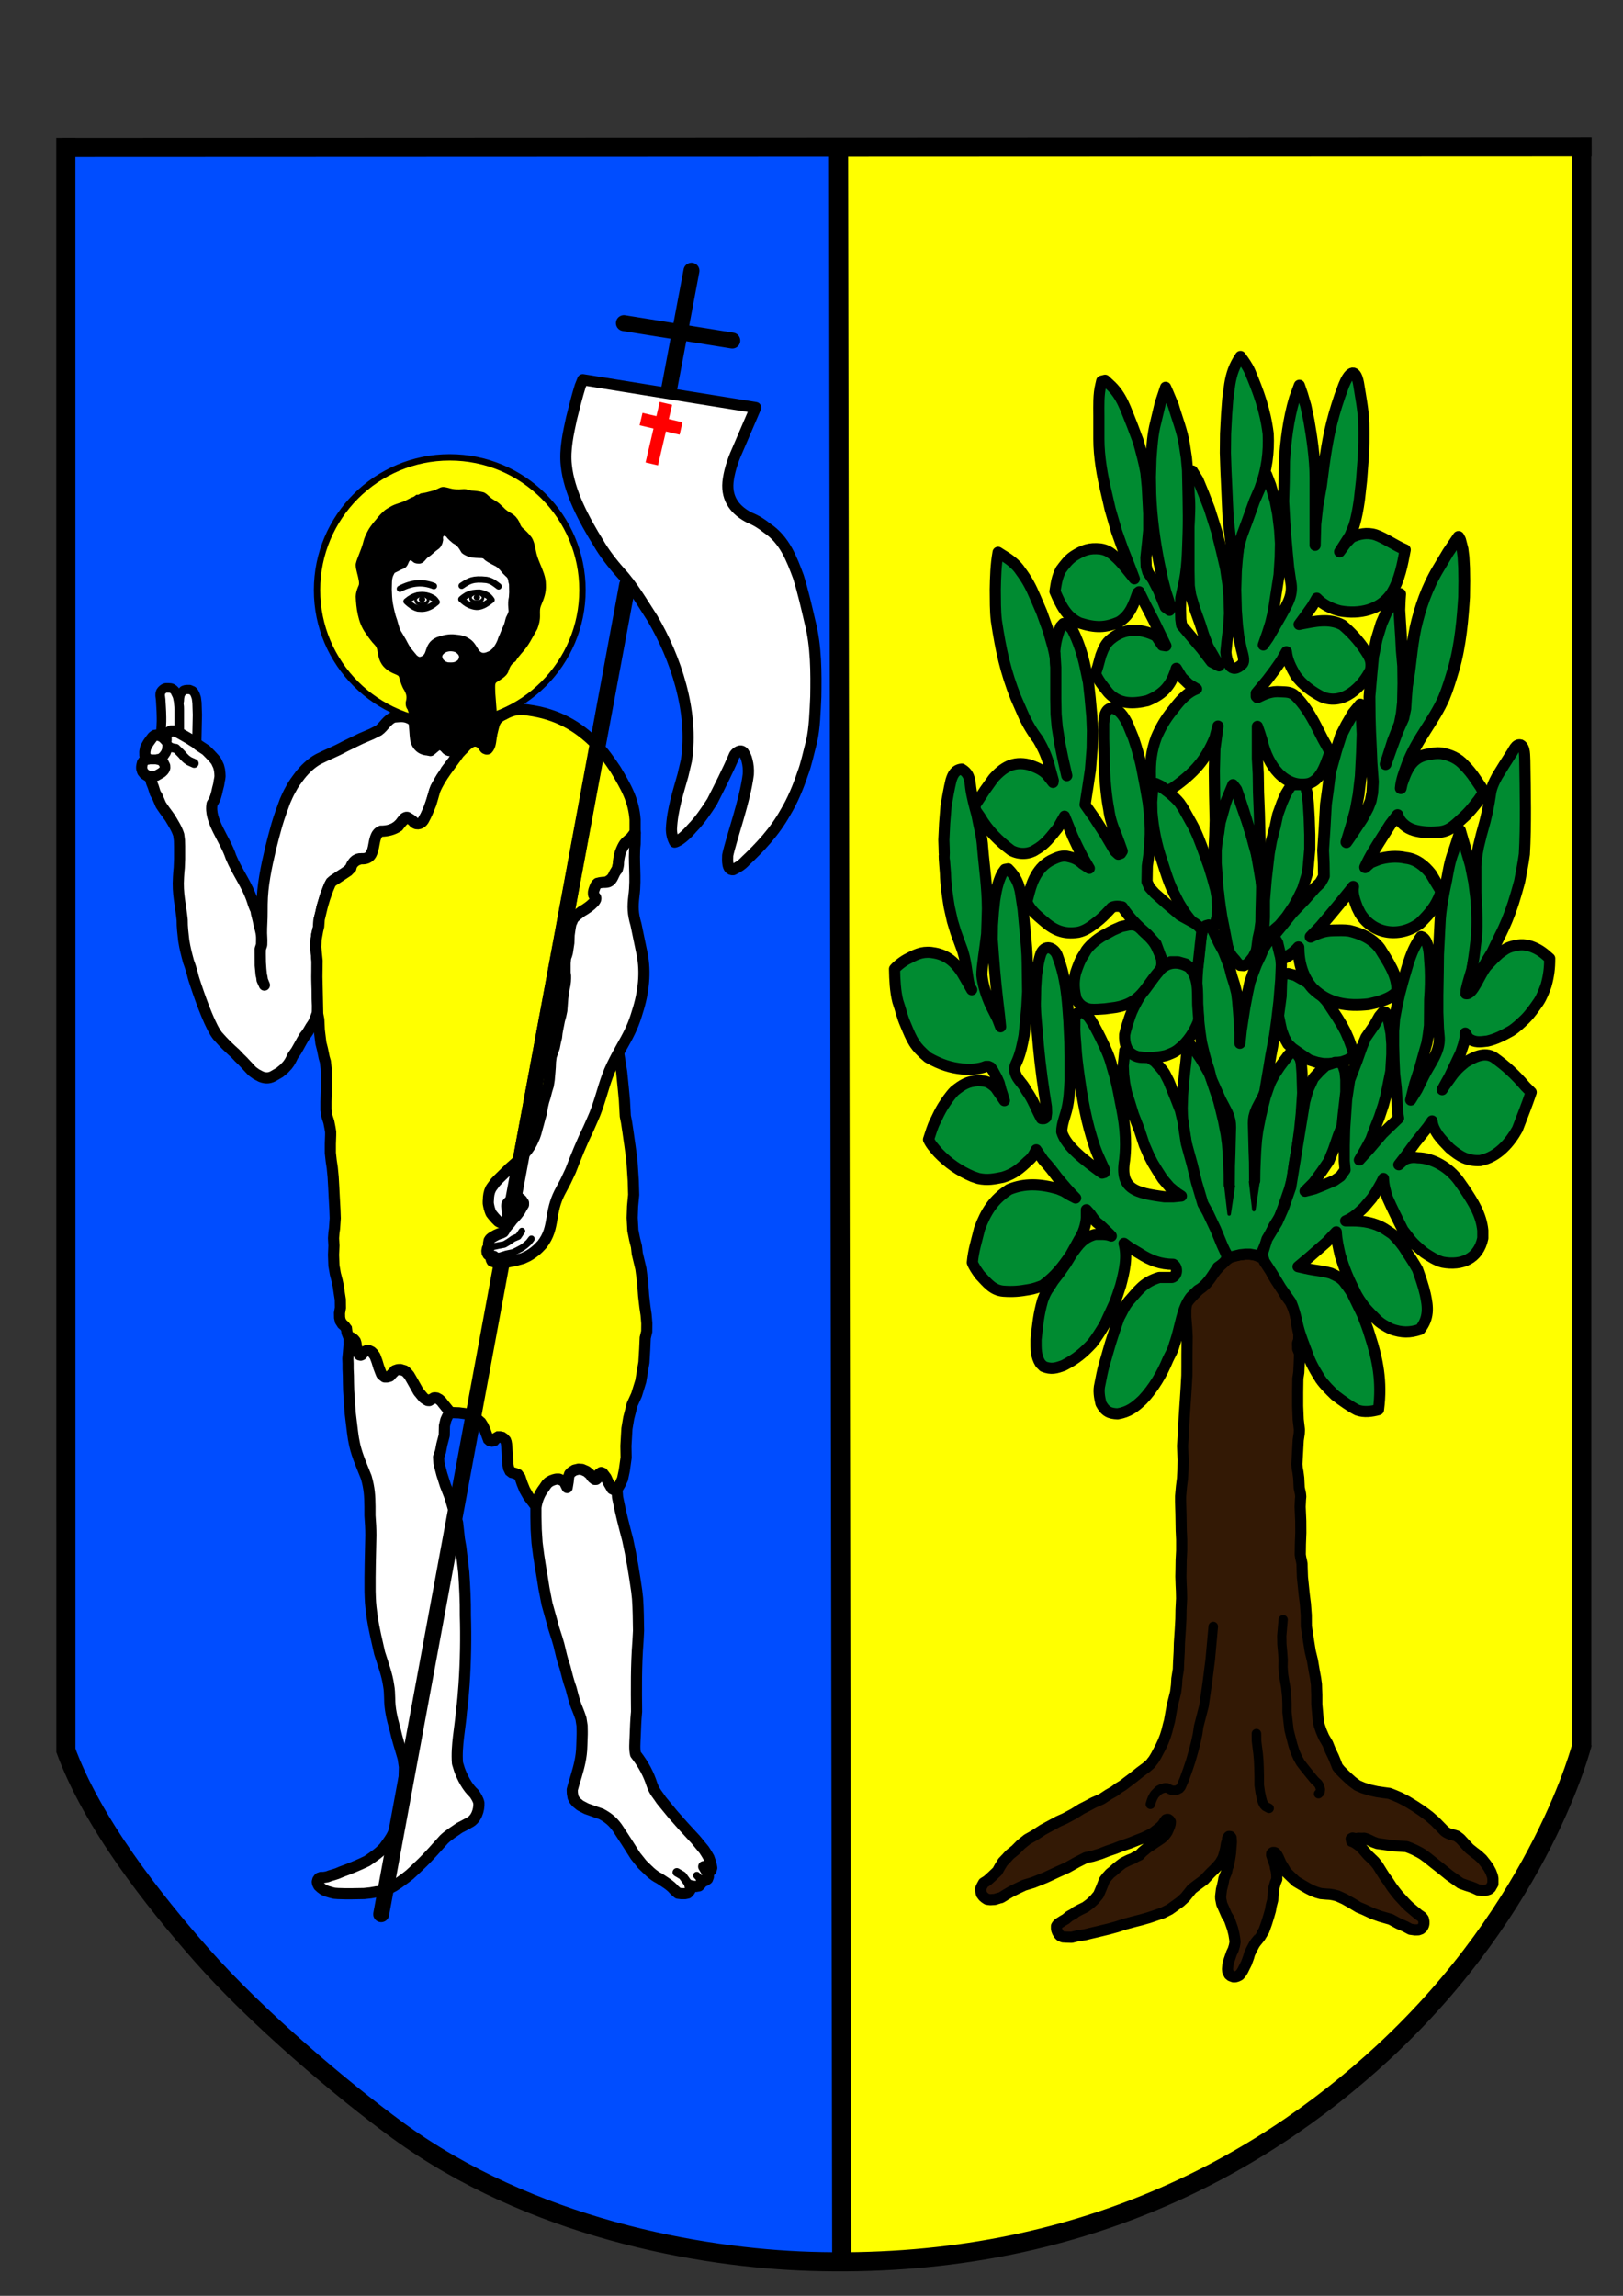 <?xml version="1.0" encoding="UTF-8" standalone="no"?>
<!-- Created with Inkscape (http://www.inkscape.org/) -->

<svg
   xmlns:dc="http://purl.org/dc/elements/1.1/"
   xmlns:cc="http://creativecommons.org/ns#"
   xmlns:rdf="http://www.w3.org/1999/02/22-rdf-syntax-ns#"
   xmlns:svg="http://www.w3.org/2000/svg"
   xmlns="http://www.w3.org/2000/svg"
   xmlns:sodipodi="http://sodipodi.sourceforge.net/DTD/sodipodi-0.dtd"
   xmlns:inkscape="http://www.inkscape.org/namespaces/inkscape"
   width="744.094"
   height="1052.362"
   id="svg14162"
   version="1.1"
   inkscape:version="0.48.1 "
   sodipodi:docname="herb.svg">
  <rect width="100%" height="100%" fill="#333333" stroke="none"/>
  <defs
     id="defs14164" />
  <sodipodi:namedview
     id="base"
     pagecolor="#ffffff"
     bordercolor="#666666"
     borderopacity="1.0"
     inkscape:pageopacity="0.0"
     inkscape:pageshadow="2"
     inkscape:zoom="0.45254834"
     inkscape:cx="623.42737"
     inkscape:cy="445.50652"
     inkscape:document-units="px"
     inkscape:current-layer="layer1"
     showgrid="false"
     inkscape:window-width="1440"
     inkscape:window-height="848"
     inkscape:window-x="-8"
     inkscape:window-y="-8"
     inkscape:window-maximized="1" />
  <g
     inkscape:label="Layer 1"
     inkscape:groupmode="layer"
     id="layer1">
    <g
       id="g15149"
       transform="matrix(0.745,0,0,0.745,65.709,66.857)">
      <path
         inkscape:connector-curvature="0"
         id="path7355"
         d="m 428.427,2.732 457.777,-0.347 -0.693,986.248 -8.317,24.951 -31.188,60.991 -49.555,67.921 -51.981,48.862 -42.624,32.921 -65.496,35.347 -79.704,29.802 -70.001,11.436 -57.525,2.772 z"
         style="fill:#ffff00;fill-opacity:1;stroke:#000000;stroke-width:1.96px;stroke-linecap:butt;stroke-linejoin:miter;stroke-opacity:1" />
      <path
         inkscape:connector-curvature="0"
         id="path7027"
         d="M -47.162,1.459 428.116,0.246 429.502,1302.71 l -39.852,-1.04 -47.822,-6.931 -51.461,-10.743 -39.332,-14.208 -45.916,-18.54 -32.748,-19.406 -39.159,-28.243 -38.119,-32.921 -41.585,-38.119 -38.292,-43.837 -27.55,-37.08 -16.287,-26.857 -19.406,-37.946 z"
         style="fill:#004dff;fill-opacity:1;stroke:none" />
      <path
         inkscape:connector-curvature="0"
         id="path7067"
         d="m 22.319,339.074 1.819,-3.379 1.993,-1.04 1.993,0 2.686,0.693 1.906,3.032 0.52,5.891 -0.26,21.399 -10.569,-5.458 -0.866,-3.985 0.52,-10.05 z"
         style="fill:#ffffff;fill-opacity:1;stroke:none" />
      <path
         sodipodi:nodetypes="cccccccccccccccccccccccccccccc"
         inkscape:connector-curvature="0"
         id="path7263"
         d="m 10.667,362.465 0.217,-2.772 0.173,-2.469 0.13,-3.119 0,-2.382 -0.087,-3.422 -0.13,-2.556 -0.173,-2.989 -0.13,-2.123 -0.303,-2.339 0.043,-1.3 0.347,-1.126 0.78,-1.04 0.996,-0.78 0.644,-0.36 0.743,-0.204 1.429,0 1.646,0.13 0.623,0.251 0.896,0.556 0.95,0.925 0.736,1.559 0.693,1.386 0.347,1.17 0.433,2.123 0.39,3.509 0.043,1.603 0,3.769 0,4.115 0,5.848"
         style="fill:#ffffff;fill-opacity:1;stroke:#000000;stroke-width:5.881;stroke-linecap:butt;stroke-linejoin:round;stroke-miterlimit:4;stroke-opacity:1;stroke-dasharray:none" />
      <path
         sodipodi:nodetypes="ccccccccccccccccccccccccccccccccccccccccccccccccccccccccccccccccccccccccccccccccccccccccccccccccccccccccccccccccccccccccccccccccccccccccccccccccccccccccccccccccccccccccccccccccccccccccccccccccccccccccccccccccccccccccccccccccc"
         inkscape:connector-curvature="0"
         id="path7251"
         d="m 154.293,351.446 c -4.146,1.367 -6.388,6.178 -9.543,8.303 l -4.258,2.144 -6.524,2.787 -4.503,2.175 -5.513,2.695 c -5.959,3.252 -10.36,4.822 -16.111,7.719 -4.531,2.404 -8.515,6.419 -11.302,9.893 -2.314,3.112 -4.125,5.379 -5.82,8.73 -1.382,2.359 -2.466,4.85 -3.553,7.351 -1.983,5.564 -3.475,9.342 -5.023,14.672 -1.298,4.65 -2.552,9.31 -3.706,13.998 -2.888,12.233 -5.187,23.357 -5.329,34.581 l -0.031,4.901 c 0.059,4.721 -0.408,8.824 -0.337,13.048 l 0.184,4.227 -0.061,2.971 -0.858,2.573 -0.031,3.216 0.061,4.962 0.276,4.135 0.337,3.431 0.368,1.562 0.245,1.715 1.256,3.124 -1.44,-3.155 -0.214,-1.838 -0.368,-1.378 -0.551,-5.758 0,-1.348 -0.031,-8.73 0.827,-2.573 0.061,-3.247 c 0.139,-4.487 -1.1,-6.665 -2.147,-12.018 l -1.038,-4.155 -0.245,-1.746 c -0.901,-1.844 -1.689,-3.825 -2.144,-5.544 -3.333,-10.295 -9.317,-17.671 -13.324,-27.322 -3.499,-10.914 -13.591,-22.326 -11.582,-32.678 2.054,-3.217 2.606,-5.544 3.373,-9.224 l 0.674,-2.604 0.337,-2.175 0.337,-1.685 0.153,-1.317 -0.092,-1.868 -0.245,-2.144 -0.582,-2.205 -1.47,-3.124 -1.164,-1.44 -2.205,-2.389 -2.818,-2.849 -4.564,-3.002 -2.175,-1.777 -1.44,-0.858 -2.205,-1.409 -2.481,-1.44 -3.186,-1.807 -1.746,-0.95 -1.072,-0.337 -1.011,-0.245 -0.827,0 -0.796,0 -1.164,0.582 -1.103,0.95 -0.582,1.103 -0.276,1.317 0.031,1.378 -0.031,0.582 -0.858,-0.98 -1.133,-1.072 -1.072,-0.643 -1.103,-0.398 -1.133,-0.276 -0.521,0 -1.133,0.153 -1.225,0.919 -1.195,1.562 -1.47,2.052 -0.796,1.348 -0.95,1.777 -0.459,2.389 0.031,2.236 0.521,1.225 1.011,0.827 0.521,0.245 -1.072,0.123 -1.164,0.49 -0.704,0.766 -0.613,0.98 -0.337,1.409 -0.153,1.072 0.031,1.133 0.582,1.777 1.103,1.378 1.317,0.858 1.501,0.888 1.225,0.031 1.256,-0.092 -1.654,0.521 0.031,0.858 0.276,0.766 0.49,1.685 0.98,2.42 1.225,3.89 1.225,2.022 1.041,2.45 1.164,2.726 1.47,2.175 0.98,1.409 1.501,2.022 1.746,2.45 c 2.139,3.636 4.114,6.603 5.33,10.445 l 0.429,3.431 0.092,3.614 0,3.89 0,3.859 -0.214,5.421 -0.245,2.512 -0.214,3.247 c -0.708,10.446 1.404,17.224 2.267,26.403 -0.039,4.258 0.498,8.461 0.98,12.681 0.762,4.825 1.6,7.978 2.94,12.926 0.952,2.49 1.722,5.027 2.42,7.596 0.496,2.309 1.286,4.53 2.022,6.769 3.97,12.034 9.498,26.455 13.462,31.304 4.534,5.133 6.812,7.195 11.011,10.996 l 2.052,2.205 2.45,2.389 1.623,1.746 4.104,4.38 2.42,1.777 3.002,1.593 c 3.203,1.26 5.678,0.92 8.239,-0.704 l 3.308,-1.93 2.634,-2.175 2.083,-2.236 c 1.499,-1.752 2.411,-3.795 3.4,-5.85 l 2.022,-2.91 c 1.797,-2.996 3.304,-6.119 5.176,-9.066 1.528,-1.701 2.607,-3.668 3.737,-5.636 l 1.715,-2.573 1.225,-2.879 1.072,-2.91 0.153,-1.317 0.123,-3.676 -0.276,-4.196 -0.061,-4.84 -0.092,-6.555 0.031,-5.422 -0.031,-5.728 -0.123,-1.807 -0.398,-5.483 -0.184,-2.205 0.061,-2.297 0.214,-1.96 0.245,-2.971 1.072,-4.135 0.306,-4.748 1.164,-4.349 0.796,-3.859 1.103,-3.676 1.164,-3.89 0.95,-2.236 1.195,-3.186 1.041,-1.93 1.47,-1.409 3.921,-2.665 2.818,-1.807 2.267,-1.593 1.47,-1.562 1.041,-2.205 1.195,-1.654 0.98,-0.888 1.348,-0.674 1.011,-0.214 2.113,-0.092 1.378,0 1.562,-0.337 1.072,-0.888 0.705,-1.195 1.072,-1.838 1.256,-2.849 1.195,-2.604 0.888,-2.604 0.674,-1.868 c 5.357,-3.652 8.84,-2.809 13.232,-7.535 l 1.256,-1.685 1.164,-1.378 0.582,-0.398 0.643,-0.245 0.613,0 0.613,0.306 0.643,0.582 1.041,0.95 1.348,0.919 1.593,0.98 0.858,0.306 0.613,0.031 0.858,0 0.766,-0.214 0.306,-0.276 0.674,-0.796 2.205,-3.89 1.807,-4.043 1.654,-4.87 1.654,-5.483 0.95,-2.787 1.777,-3.002 1.838,-3.247 1.593,-2.113 1.225,-2.42 1.47,-1.868 1.715,-2.297 0.919,-1.133 1.072,-1.47 1.164,-1.409 1.532,-1.838 -4.87,-2.604 -7.627,-3.676 -5.115,4.258 -4.87,-1.654 -3.798,-11.119 -1.868,-6.8 -0.808,0.637 c -4.249,-2.728 -7.378,-1.887 -11.028,-1.68 z"
         style="fill:#ffffff;fill-opacity:1;stroke:#000000;stroke-width:6.861;stroke-linecap:round;stroke-linejoin:round;stroke-miterlimit:4;stroke-opacity:1;stroke-dasharray:none" />
      <path
         transform="matrix(2.751,0,0,2.751,-1124.508,-872.105)"
         d="m 507,416.369 c 0,16.396 -13.292,29.688 -29.688,29.688 -16.396,0 -29.688,-13.292 -29.688,-29.688 0,-16.396 13.292,-29.688 29.688,-29.688 16.396,0 29.688,13.292 29.688,29.688 z"
         sodipodi:ry="29.6875"
         sodipodi:rx="29.6875"
         sodipodi:cy="416.36938"
         sodipodi:cx="477.3125"
         id="path7207"
         style="fill:#ffff00;fill-opacity:1;fill-rule:evenodd;stroke:#000000;stroke-width:1.425;stroke-linecap:round;stroke-linejoin:round;stroke-miterlimit:4;stroke-opacity:1;stroke-dasharray:none;stroke-dashoffset:0"
         sodipodi:type="arc" />
      <path
         inkscape:connector-curvature="0"
         id="path7195"
         d="m 295.738,109.059 66.709,10.743"
         style="fill:none;stroke:#000000;stroke-width:9.802;stroke-linecap:round;stroke-linejoin:miter;stroke-miterlimit:4;stroke-opacity:1;stroke-dasharray:none" />
      <path
         inkscape:connector-curvature="0"
         id="path7197"
         d="M 337.322,76.831 323.288,151.164"
         style="fill:none;stroke:#000000;stroke-width:9.802;stroke-linecap:round;stroke-linejoin:round;stroke-miterlimit:4;stroke-opacity:1;stroke-dasharray:none" />
      <path
         sodipodi:nodetypes="cccccccccccccccccccccccccccccccc"
         inkscape:connector-curvature="0"
         id="path7199"
         d="M 270.441,143.886 376.828,161.04 365.347,187.792 c -2.818,6.2 -4.97,13.206 -5.575,19.236 -0.941,10.552 4.774,17.42 13.293,21.747 4.015,1.625 7.471,3.759 10.782,6.463 10.839,7.208 15.161,18.925 19.297,29.956 2.851,9.248 5.025,18.721 7.045,27.475 3.99,15.222 3.863,31.824 3.642,46.23 -0.442,9.093 -0.687,19.244 -2.57,27.497 -1.794,6.719 -3.337,14.274 -5.52,19.914 -2.857,8.476 -6.204,16.496 -10.518,23.688 -6.772,12.134 -15.56,21.37 -24.975,30.277 -2.065,2.294 -4.584,3.744 -7.302,5.091 -3.898,0.388 -3.409,-6.117 -3.329,-8.855 2.207,-10.418 10.692,-33.605 12.683,-49.839 0.22,-2.903 -0.112,-6.043 -0.796,-8.546 -0.386,-1.867 -1.19,-3.369 -2.205,-4.931 -1.761,-2.055 -4.409,-0.043 -5.483,1.593 -4.194,9.853 -9.43,20.049 -13.807,28.723 -4.008,6.167 -7.697,11.624 -12.168,16.15 -3.073,3.618 -7.749,8.076 -10.877,8.735 -1.393,-2.539 -1.995,-5.483 -1.961,-8.091 0.466,-11.621 4.311,-23.112 7.075,-33.065 0.704,-3.007 1.411,-6.014 2.118,-9.021 4.66,-30.251 -6.678,-63.367 -20.935,-87.597 -6.26,-9.627 -12.533,-20.419 -19.689,-28.089 -4.998,-5.585 -9.959,-12.078 -13.255,-17.76 -9.326,-15.018 -18.377,-32.027 -20.013,-48.255 -1.106,-9.795 1.325,-20.045 3.205,-28.849 1.691,-6.748 3.505,-14.015 5.328,-19.796 z"
         style="fill:#ffffff;fill-opacity:1;stroke:#000000;stroke-width:6.861;stroke-linecap:round;stroke-linejoin:round;stroke-miterlimit:4;stroke-opacity:1;stroke-dasharray:none" />
      <path
         inkscape:connector-curvature="0"
         id="path7201"
         d="m 320.718,162.248 -6.931,29.629"
         style="fill:none;stroke:#ff0000;stroke-width:7.841;stroke-linecap:square;stroke-linejoin:miter;stroke-miterlimit:4;stroke-opacity:1;stroke-dasharray:none" />
      <path
         inkscape:connector-curvature="0"
         id="path7203"
         d="m 310.119,169.01 16.98,3.985"
         style="fill:none;stroke:#ff0000;stroke-width:7.841;stroke-linecap:square;stroke-linejoin:miter;stroke-miterlimit:4;stroke-opacity:1;stroke-dasharray:none" />
      <path
         inkscape:connector-curvature="0"
         id="path6133"
         d="m 126.433,733.005 -1.103,-2.818 -0.306,-2.45 -1.286,-1.715 -1.225,-1.041 -1.225,-1.899 -0.49,-2.083 -0.061,-2.818 0.551,-3.247 -0.061,-5.085 -0.613,-3.859 -0.613,-4.288 -0.735,-3.492 -1.103,-4.227 -0.858,-5.023 -0.245,-6.616 0.245,-5.697 -0.245,-4.533 0.245,-3.369 0.368,-2.573 0.429,-6.371 -0.184,-5.146 -0.429,-7.964 -0.306,-6.003 -0.368,-6.371 -0.551,-5.697 -0.613,-3.982 -0.551,-5.023 0,-5.575 0.184,-5.268 0,-2.144 -0.429,-2.573 -0.674,-3.431 -1.103,-3.431 -0.674,-3.982 0,-5.085 0.184,-6.494 0.123,-7.29 -0.184,-6.555 -0.49,-4.288 -0.735,-2.512 -1.041,-5.085 -0.98,-3.859 -0.98,-7.964 -0.306,-6.494 -0.674,-3.492 -0.184,-8.883 -0.306,-14.029 0.123,-9.74 -0.49,-4.778 -0.306,-3.676 0.184,-4.84 0.98,-5.391 0.613,-2.512 0.306,-4.349 1.899,-7.903 1.47,-5.023 1.96,-5.452 1.348,-3.186 0.674,-1.225 1.103,-0.919 1.225,-0.735 7.964,-5.268 1.838,-1.899 c 0.726,-3.293 3.398,-5.149 6.432,-5.636 10.731,0.804 5.154,-14.171 12.06,-16.954 3.891,-10e-6 7.848,-1.041 10.667,-3.017 3.601,-4.783 5.556,-6.93 9.679,-2.45 2.093,1.978 4.704,0.577 5.881,-1.348 1.811,-3.195 3.147,-6.596 4.533,-9.985 0.84,-2.744 1.611,-5.508 2.389,-8.27 3.433,-8.403 9.968,-15.822 14.764,-22.789 7.5,-7.965 7.905,-9.02 18.439,-6.616 4.101,-9.494 1.465,-13.867 9.327,-17.367 5.277,-2.993 9.62,-3.645 14.902,-2.7 17.844,2.434 30.789,9.809 42.054,21.354 4.58,4.586 8.149,9.859 11.762,15.192 6.471,10.794 11.189,19.073 12.007,30.936 l 0,9.924 -0.858,1.348 c -4.728,1.429 -6.22,3.549 -7.596,7.841 l -1.164,3.492 c -0.99,8.971 -2.659,14.477 -10.904,16.846 l -2.818,0.919 c -1.833,4.112 -0.773,5.621 -0.123,9.434 -1.894,2.514 -4.428,4.212 -6.922,6.065 l -7.167,5.513 -0.796,3.002 -3.247,28.425 -1.899,25.79 -3.737,21.747 36.45,-5.942 0.551,8.393 0.919,5.758 1.041,6.555 0.98,9.679 0.735,7.719 0.551,9.863 0.735,3.676 0.858,5.697 1.225,8.576 1.225,9.005 0.245,3.614 0.613,9.312 0.245,8.515 -0.674,7.167 -0.245,6.984 0.429,7.78 1.103,5.513 1.103,4.349 0.49,4.411 2.205,9.189 1.103,8.393 0.613,8.393 0.796,6.8 0.735,4.962 0.429,5.207 -0.061,5.023 -0.919,3.859 -0.306,6.922 -0.49,8.209 -0.98,5.758 -0.98,5.82 -2.573,8.331 -2.695,5.942 -2.144,8.331 -1.103,6.555 -0.613,10.598 0.123,7.229 -1.103,7.903 -1.103,5.207 -1.47,3.186 -2.205,3.737 -8.821,2.512 -17.765,3.676 -15.56,0.858 c 0,0 -4.288,4.84 -4.288,4.594 0,-0.245 -4.166,-3.063 -4.166,-3.063 l -3.676,-4.84 -2.267,-3.982 -1.593,-3.921 -1.225,-3.676 -1.348,-1.777 -1.838,-0.796 -1.899,-0.49 -1.103,-0.858 -0.919,-1.899 -0.368,-2.144 -0.49,-7.535 -0.368,-4.901 -0.245,-1.409 -0.368,-0.98 -1.041,-1.164 -1.041,-0.735 -1.348,-0.306 -1.164,0 -1.164,0.674 -0.613,0.919 -0.613,0.674 -1.409,0.368 -1.286,-0.306 -0.858,-0.735 -1.899,-5.146 -1.286,-3.002 -1.47,-2.328 -1.899,-1.654 -2.94,-2.083 -3.676,-1.47 -4.962,-0.674 -5.636,-0.184 -6.003,-0.184 -20.767,-3.063 -23.218,-9.495 -7.657,-18.746 -3.186,-10.169 z"
         style="fill:#ffff00;fill-opacity:1;stroke:#000000;stroke-width:6.861;stroke-linecap:butt;stroke-linejoin:miter;stroke-miterlimit:4;stroke-opacity:1;stroke-dasharray:none"
         sodipodi:nodetypes="ccccccccccccccccccccccccccccccccccccccccccccccccccccccccccccccccccccccccccccccccccccccccccccccccccccccccccccccccccccccccccccccccccccccccsccccccccccccccccccccccccccccccccccccccc" />
      <path
         sodipodi:nodetypes="ccccccccccccccccccccccccccccccccccccccccccccccccccccccccccccccccccccccccccccccccc"
         inkscape:connector-curvature="0"
         id="path7209"
         d="m 145.34,228.875 c 0.948,-1.107 2.034,-2.271 3.119,-3.238 1.227,-1.226 2.483,-1.781 3.855,-2.61 1.423,-0.895 2.919,-1.49 4.505,-1.993 l 2.556,-0.866 1.516,-0.563 c 1.717,-0.835 2.984,-1.501 4.548,-2.339 1.23,-0.277 2.035,-0.845 2.946,-1.646 1.177,0.142 1.745,-0.25 2.686,-0.866 2.311,-0.207 4.524,-0.894 6.759,-1.477 2.144,-0.483 3.494,-1.348 5.483,-2.205 1.177,-0.424 2.184,-0.111 3.369,0.123 1.581,0.424 3.201,0.888 4.931,1.041 1.942,0.177 3.855,0.1 5.789,-0.061 1.483,-0.045 2.7,0.579 4.196,0.858 2.684,0.183 4.779,0.389 7.382,1.041 1.362,0.449 2.534,1.753 3.706,2.787 2.28,1.967 4.328,2.529 6.402,4.564 l 1.685,1.562 c 1.506,1.698 3.225,2.851 5.176,3.921 2.103,1.24 3.436,2.812 4.503,4.84 0.522,1.308 0.792,2.477 1.947,3.731 2.382,2.109 4.098,3.709 5.894,6.193 1.811,3.116 2.001,7.16 3.002,10.475 1.099,3.834 2.956,7.345 4.227,11.119 0.82,2.513 1.225,4.239 1.225,6.892 0.188,4.512 -0.945,7.644 -2.665,11.762 -1.17,2.597 -0.979,4.307 -0.95,6.677 0.092,3.022 -0.518,5.587 -1.593,8.331 -3.371,5.74 -5.14,9.992 -9.557,14.702 -1.467,1.737 -2.574,3.008 -3.584,4.809 -2.924,1.835 -3.803,3.877 -4.809,7.014 -1.728,3.619 -7.018,5.178 -7.627,6.739 -0.507,1.011 -0.412,2.054 -0.429,3.155 -0.011,2.319 0.143,4.618 0.368,6.922 l 0.276,3.798 0.245,3.124 -0.398,4.411 0.245,4.043 c 0.38,2.375 0.561,4.714 0.459,7.106 -0.662,4.092 -0.553,7.403 -3.244,10.177 -1.664,1.068 -2.863,0.723 -4.394,-0.058 -1.199,-0.886 -1.403,-1.84 -2.195,-2.676 -0.913,-1.078 -1.632,-1.396 -2.94,-1.623 -1.023,-0.072 -1.857,0.169 -2.787,0.521 -0.89,0.839 -1.456,1.819 -2.022,2.879 l -0.827,0.98 -1.195,0.582 -2.047,0.524 -1.641,0.041 c -8.075,2.043 -8.944,-2.116 -11.325,-4.73 l -1.273,-0.12 -0.88,0.403 -0.722,1.186 -0.429,1.409 -0.98,1.164 -1.838,0.735 c -6.593,0.239 -10.377,-4.402 -10.904,-9.495 -0.303,-1.694 -0.413,-7.14 -1.103,-11.394 l 0.368,-1.409 0.123,-2.205 -0.429,-1.777 -0.613,-1.654 c -0.989,-1.25 -0.98,-2.223 -0.98,-3.737 0.887,-3.21 0.56,-5.007 -0.919,-7.841 -1.536,-2.302 -2.26,-4.793 -3.002,-7.412 -0.487,-1.964 -1.331,-2.206 -3.063,-3.002 -3.607,-1.408 -6.486,-3.427 -8.025,-6.003 -1.065,-1.636 -1.573,-3.276 -1.899,-5.146 0,-0.245 -0.735,-3.553 -0.735,-3.553 -0.424,-1.976 -1.678,-3.099 -3.002,-4.533 l -2.022,-2.573 -2.267,-3.247 c -4.578,-6.38 -5.54,-15.302 -5.82,-21.87 0.066,-2.057 0.652,-3.829 1.409,-5.697 0.853,-1.648 0.718,-2.797 0.429,-4.533 -0.471,-3.007 -1.681,-6.045 -1.838,-8.821 -0.321,-2.138 3.489,-9.118 4.778,-14.825 0.523,-1.955 1.325,-3.741 2.267,-5.513 1.071,-2.223 2.577,-4.094 4.104,-6.003 0.918,-0.981 1.609,-1.945 2.49,-3.024 z"
         style="fill:#000000;fill-opacity:1;stroke:#000000;stroke-width:1.96px;stroke-linecap:round;stroke-linejoin:round;stroke-opacity:1" />
      <path
         sodipodi:nodetypes="ccccccccccccccccccccccccccccccccccccccccccccccccccccccccccccccccccccccccccccccccccccccccccccccccccccccccccccccccccccccccccccccccccccccccccccccc"
         inkscape:connector-curvature="0"
         id="path7277"
         d="m 121.655,1062.032 -2.328,0.98 -2.45,0.796 -1.899,0.551 -1.838,0.674 -2.144,0.367 -1.654,0 -1.164,0.429 -0.796,1.103 -0.306,1.164 0.184,1.103 0.674,1.348 1.409,1.286 1.593,1.164 1.96,0.858 2.389,0.735 2.205,0.551 2.328,0.184 4.288,0.123 4.288,0 7.412,-0.123 4.043,-0.429 3.737,-0.674 1.838,-0.061 1.777,-0.367 3.553,-1.225 3.431,-1.838 2.818,-1.838 4.288,-3.124 2.573,-2.022 2.94,-2.696 3.063,-2.94 c 5.521,-5.181 10.95,-11.492 15.192,-16.173 3.111,-2.961 6.045,-4.581 9.495,-7.045 l 3.186,-1.654 2.757,-1.532 c 4.491,-2.092 6.232,-7.9 6.004,-12.13 -0.489,-2.184 -1.604,-3.876 -2.818,-5.697 -4.502,-4.074 -7.466,-10.222 -9.128,-14.764 l -1.225,-3.982 c -0.866,-10.831 1.755,-22.145 2.45,-31.978 0.797,-5.447 1.163,-10.934 1.593,-16.418 0.991,-14.226 1.204,-29.855 0.797,-42.331 0.103,-9.203 -0.416,-18.37 -0.98,-26.893 l -1.164,-9.679 -0.674,-5.697 -0.858,-4.901 -1.103,-10.108 -1.593,-5.146 -3.063,-10.537 -2.879,-7.351 -2.144,-6.739 -1.777,-6.8 -0.245,-3.798 1.225,-3.492 0.796,-4.227 1.47,-5.636 0.123,-5.881 0.858,-3.614 1.041,-2.267 1.409,-2.695 -1.715,-2.083 -2.512,-3.124 -0.98,-1.286 -1.286,-1.164 -1.593,-0.858 -1.041,-0.123 -0.674,0.061 -0.674,0.429 -1.164,0.613 -0.98,0.613 -0.98,-0.061 -0.858,-0.429 -1.593,-1.103 -1.041,-1.225 -2.267,-2.757 -3.798,-6.739 -1.838,-3.186 -1.654,-1.899 -1.225,-0.98 -1.286,-0.368 -1.225,-0.368 -1.654,0.061 -1.777,0.613 -0.735,0.919 -1.225,1.225 -1.103,1.286 -1.593,0.49 -1.593,0 -0.98,-0.735 -0.98,-0.919 -0.674,-1.654 -1.041,-2.757 -1.041,-3.431 -1.225,-3.308 -1.164,-1.654 -1.103,-1.041 -1.409,-0.674 -1.593,0 -0.98,0.429 -1.164,1.103 -0.796,0.98 -0.613,0.245 -0.796,-0.184 -0.551,-0.858 -1.225,-3.982 -0.368,-2.45 -0.368,-1.164 -0.858,-1.041 -1.164,-0.919 -1.409,-0.429 -0.49,0.123 0.061,4.411 -0.368,4.717 -0.368,3.859 0.123,3.124 0,3.247 0.184,4.104 0.061,4.411 0.123,4.778 c 0.367,5.187 0.546,9.144 0.98,14.09 0.784,5.832 1.099,9.878 1.96,15.437 l 0.796,4.043 c 1.653,7.138 4.657,13.532 7.106,19.848 1.898,6.635 2.197,11.297 2.266,17.949 l 0,5.513 c 0.35,4.433 0.551,7.863 0.551,12.252 -0.271,13.336 -0.583,22.123 -0.49,34.551 l 0.123,3.614 c 0.1,4.056 0.623,8.056 1.164,12.068 1.168,7.618 3.028,15.203 4.594,22.176 2.156,6.844 4.686,13.501 5.575,20.093 0.489,2.529 0.51,5.093 0.612,7.657 0.011,6.411 1.378,12.327 3.185,18.684 1.516,6.772 3.241,11.782 5.085,18.194 l 0.796,5.391 -0.184,6.739 -1.225,12.436 c -2.876,7.649 -1.885,15.65 -6.677,23.953 -1.362,2.253 -2.934,4.361 -4.472,6.494 -3.286,3.55 -6.533,5.606 -10.475,8.331 -6.036,2.878 -10.396,4.631 -15.988,6.677 z"
         style="fill:#ffffff;fill-opacity:1;stroke:#000000;stroke-width:6.861;stroke-linecap:butt;stroke-linejoin:round;stroke-miterlimit:4;stroke-opacity:1;stroke-dasharray:none" />
      <path
         sodipodi:nodetypes="cc"
         inkscape:connector-curvature="0"
         id="path7205"
         d="M 297.731,270.113 146.38,1088.03"
         style="fill:none;stroke:#000000;stroke-width:9.802;stroke-linecap:round;stroke-linejoin:round;stroke-miterlimit:4;stroke-opacity:1;stroke-dasharray:none" />
      <path
         sodipodi:nodetypes="ccccccccccc"
         inkscape:connector-curvature="0"
         id="path7217"
         d="m 184.889,312.521 c 0.692,-0.657 1.296,-0.993 2.209,-1.256 1.261,-0.361 2.267,-0.343 3.546,-0.141 1.611,0.255 2.366,0.907 3.299,2.134 0.217,0.419 0.371,0.837 0.347,1.256 -0.069,0.907 -0.333,1.253 -0.779,1.917 -0.772,0.735 -1.443,0.971 -2.426,1.288 -1.171,0.215 -2.33,0.144 -3.509,0.087 -1.354,-0.219 -2.42,-1.034 -3.119,-1.993 -0.415,-0.611 -0.458,-1.197 -0.477,-1.906 0.159,-0.569 0.446,-0.948 0.91,-1.386 z"
         style="fill:#ffffff;fill-opacity:1;stroke:none" />
      <path
         inkscape:connector-curvature="0"
         id="path7215"
         d="m 156.213,260.93 1.733,-0.91 2.209,-0.953 c 2.444,-1.291 1.771,-4.427 4.115,-5.068 1.06,0.099 1.606,0.638 2.382,1.3 0.945,0.778 1.947,0.723 3.119,0.823 1.865,-0.194 2.658,-1.432 3.812,-2.816 0.823,-0.921 1.646,-1.346 2.469,-1.906 l 3.422,-2.946 1.863,-1.386 c 0.99,-0.827 1.362,-1.788 1.819,-2.946 l 0.39,-1.733 c -0.189,-1.187 -0.221,-2.167 0.563,-3.032 1.373,-0.678 1.771,-0.477 2.946,0.39 1.146,1.617 2.656,2.811 4.158,4.072 2.974,1.439 3.957,3.549 5.458,5.978 1.022,0.857 2.182,1.397 3.379,1.949 2.685,0.889 5.521,0.854 8.317,0.953 0.986,0.117 1.675,0.481 2.079,1.083 1.236,1.096 2.686,1.84 4.115,2.642 l 2.946,1.516 c 1.895,1.214 3.199,2.984 4.635,4.678 l 1.603,1.559 c 1.498,1.239 1.662,2.214 1.906,4.029 l 0.39,1.516 0.087,4.938 -0.173,2.989 c -0.507,2.211 -0.549,4.317 -0.347,6.541 l 0.173,2.123 c -0.185,1.305 -1.072,2.948 -1.664,4.098 -0.614,1.716 -0.727,3.537 -1.715,5.475 l -0.91,2.079 -1.3,3.205 -0.736,1.603 c -0.7,2.588 -1.933,4.67 -3.465,6.801 0,0 -1.256,1.17 -1.473,1.386 -0.991,0.839 -2.19,1.224 -3.379,1.689 -2.456,0.765 -3.798,0.086 -5.328,-1.559 -2.173,-3.332 -3.067,-5.597 -6.324,-7.407 -1.596,-1.086 -3.266,-1.413 -5.111,-1.776 l -2.339,-0.26 c -3.874,-0.536 -7.551,0.405 -10.916,1.559 -2.767,1.226 -4.329,2.691 -5.501,5.241 -1.003,2.251 -1.1,4.525 -3.039,6.026 -2.273,1.417 -3.378,1.239 -5.148,-0.482 l -2.512,-3.032 c -1.774,-1.968 -2.891,-4.307 -4.115,-6.628 l -2.441,-4.141 c -1.673,-2.362 -2.245,-5.348 -3.06,-8.075 -1.295,-3.357 -1.978,-6.843 -2.686,-10.353 -0.5,-2.959 -0.6,-5.933 -0.693,-8.923 l 0.13,-4.852 c 0.137,-2.031 0.446,-3.408 1.429,-5.068 0.355,-1.162 1.703,-1.444 2.729,-1.993 z"
         style="fill:#ffffff;fill-opacity:1;stroke:#000000;stroke-width:1.96px;stroke-linecap:round;stroke-linejoin:round;stroke-opacity:1"
         sodipodi:nodetypes="cccccccccccccccccccccccccccccccccccccccccccccccccccccc" />
      <path
         inkscape:connector-curvature="0"
         id="path7219"
         d="m 157.921,272.515 c 7.337,-3.903 14.056,-4.36 20.89,-1.654"
         style="fill:none;stroke:#000000;stroke-width:3.921;stroke-linecap:round;stroke-linejoin:round;stroke-miterlimit:4;stroke-opacity:1;stroke-dasharray:none"
         sodipodi:nodetypes="cc" />
      <path
         inkscape:connector-curvature="0"
         id="path7221"
         d="m 195.902,270.677 c 4.615,-3.092 6.904,-4.527 15.254,-3.614 3.394,0.62 4.993,2.151 7.474,3.982"
         style="fill:none;stroke:#000000;stroke-width:3.921;stroke-linecap:round;stroke-linejoin:round;stroke-miterlimit:4;stroke-opacity:1;stroke-dasharray:none"
         sodipodi:nodetypes="ccc" />
      <path
         sodipodi:nodetypes="ccccccc"
         inkscape:connector-curvature="0"
         id="path7223"
         d="m 161.974,280.276 c 2.286,-1.933 3.956,-2.875 6.677,-3.676 4.17,-0.617 6.956,-0.005 10.091,1.956 0.749,0.604 1.257,1.366 1.793,2.148 -2.367,2.075 -4.839,3.564 -7.682,3.992 -1.275,0.222 -2.521,0.08 -3.798,-0.011 -2.782,-0.66 -5.191,-2.628 -7.081,-4.409 z"
         style="fill:none;stroke:#000000;stroke-width:3.921;stroke-linecap:round;stroke-linejoin:round;stroke-miterlimit:4;stroke-opacity:1;stroke-dasharray:none" />
      <path
         transform="matrix(1.96,0,0,2.866,-768.134,-903.798)"
         d="m 481.344,412.807 c 0,0.552 -0.881,1 -1.969,1 -1.087,0 -1.969,-0.448 -1.969,-1 0,-0.552 0.881,-1 1.969,-1 1.087,0 1.969,0.448 1.969,1 z"
         sodipodi:ry="1"
         sodipodi:rx="1.96875"
         sodipodi:cy="412.80688"
         sodipodi:cx="479.375"
         id="path7227"
         style="fill:#ffffff;fill-opacity:1;stroke:#000000;stroke-width:0.827;stroke-linecap:round;stroke-linejoin:round;stroke-miterlimit:4;stroke-opacity:1;stroke-dasharray:none;stroke-dashoffset:0"
         sodipodi:type="arc" />
      <path
         transform="matrix(1.707,0,0,1.707,-645.914,-425.061)"
         d="m 479.719,412.494 c 0,0.449 -0.385,0.812 -0.859,0.812 -0.475,0 -0.859,-0.364 -0.859,-0.812 0,-0.449 0.385,-0.812 0.859,-0.812 0.475,0 0.859,0.364 0.859,0.812 z"
         sodipodi:ry="0.8125"
         sodipodi:rx="0.859375"
         sodipodi:cy="412.49438"
         sodipodi:cx="478.85938"
         id="path7229"
         style="fill:#000000;fill-opacity:1;fill-rule:evenodd;stroke:#000000;stroke-width:0.6;stroke-linecap:round;stroke-linejoin:round;stroke-miterlimit:4;stroke-opacity:1;stroke-dasharray:none;stroke-dashoffset:0"
         sodipodi:type="arc" />
      <path
         sodipodi:nodetypes="cccccccccc"
         style="fill:none;stroke:#000000;stroke-width:3.921;stroke-linecap:round;stroke-linejoin:round;stroke-miterlimit:4;stroke-opacity:1;stroke-dasharray:none"
         d="m 195.718,278.947 c 1.034,-1.011 2.377,-1.822 3.431,-2.512 2.784,-1.248 4.826,-1.532 7.719,-1.532 1.131,0.16 2.174,0.524 3.228,0.936 l 1.428,0.718 c 1.267,0.774 1.942,1.627 2.757,2.818 -1.445,1.147 -2.951,2.193 -4.566,3.082 -2.984,1.406 -4.846,1.582 -8.075,0.413 l -1.081,-0.432 c -1.865,-0.82 -3.477,-2.22 -4.84,-3.492 z"
         id="path7239"
         inkscape:connector-curvature="0" />
      <path
         sodipodi:type="arc"
         style="fill:#ffffff;fill-opacity:1;stroke:#000000;stroke-width:0.827;stroke-linecap:round;stroke-linejoin:round;stroke-miterlimit:4;stroke-opacity:1;stroke-dasharray:none;stroke-dashoffset:0"
         id="path7241"
         sodipodi:cx="479.375"
         sodipodi:cy="412.80688"
         sodipodi:rx="1.96875"
         sodipodi:ry="1"
         d="m 481.344,412.807 c 0,0.552 -0.881,1 -1.969,1 -1.087,0 -1.969,-0.448 -1.969,-1 0,-0.552 0.881,-1 1.969,-1 1.087,0 1.969,0.448 1.969,1 z"
         transform="matrix(1.96,0,0,2.866,-734.391,-905.126)" />
      <path
         sodipodi:type="arc"
         style="fill:#000000;fill-opacity:1;fill-rule:evenodd;stroke:#000000;stroke-width:0.6;stroke-linecap:round;stroke-linejoin:round;stroke-miterlimit:4;stroke-opacity:1;stroke-dasharray:none;stroke-dashoffset:0"
         id="path7243"
         sodipodi:cx="478.85938"
         sodipodi:cy="412.49438"
         sodipodi:rx="0.859375"
         sodipodi:ry="0.8125"
         d="m 479.719,412.494 c 0,0.449 -0.385,0.812 -0.859,0.812 -0.475,0 -0.859,-0.364 -0.859,-0.812 0,-0.449 0.385,-0.812 0.859,-0.812 0.475,0 0.859,0.364 0.859,0.812 z"
         transform="matrix(1.707,0,0,1.707,-612.155,-426.313)" />
      <path
         sodipodi:nodetypes="cccccccccccccccccc"
         inkscape:connector-curvature="0"
         id="path7265"
         d="m 22.169,341.555 0.123,-1.777 0.306,-1.654 0.49,-1.225 0.674,-0.858 0.98,-1.041 1.041,-0.368 1.103,-0.123 1.593,0 1.899,0.796 0.858,0.919 0.735,1.532 0.674,1.96 0.368,2.879 0.123,3.798 0.123,3.676 -0.206,9.739 -0.161,7.598"
         style="fill:none;stroke:#000000;stroke-width:5.685;stroke-linecap:round;stroke-linejoin:round;stroke-miterlimit:4;stroke-opacity:1;stroke-dasharray:none" />
      <path
         inkscape:connector-curvature="0"
         id="path7255"
         d="m 13.899,365.814 0.674,2.389 1.593,1.47 2.083,0.796 1.777,0.245 1.47,1.47 2.022,2.022 1.532,1.777 1.409,1.348 1.593,1.164 1.47,0.674 1.777,0.796"
         style="fill:none;stroke:#000000;stroke-width:5.489;stroke-linecap:round;stroke-linejoin:round;stroke-miterlimit:4;stroke-opacity:1;stroke-dasharray:none" />
      <path
         inkscape:connector-curvature="0"
         id="path7259"
         d="m 3.362,377.453 2.083,0.061 1.96,0 1.838,-0.123 1.103,-0.368 1.041,-0.674 1.286,-1.225 1.164,-1.715 0.674,-1.654 0.123,-1.164 0.184,-2.022"
         style="fill:none;stroke:#000000;stroke-width:6.077;stroke-linecap:round;stroke-linejoin:miter;stroke-miterlimit:4;stroke-opacity:1;stroke-dasharray:none" />
      <path
         inkscape:connector-curvature="0"
         id="path7261"
         d="m 8.814,377.514 1.531,0.306 1.164,0.796 0.796,0.674 0.49,1.041 0.551,1.103 0.061,1.225 -0.368,1.041 -0.674,0.919 -1.041,0.98 -1.531,0.919 -1.899,1.103 -1.593,0.49"
         style="fill:none;stroke:#000000;stroke-width:6.469;stroke-linecap:round;stroke-linejoin:round;stroke-miterlimit:4;stroke-opacity:1;stroke-dasharray:none" />
      <path
         sodipodi:nodetypes="ccccccccccccccccccccccccccccccccccccccccccccccccccccccccccccccccccccccccccccccccccccccccccccccccccccccccccccccccccccccccccccccccccccccccccccccccccccccccccccccccccccccccccc"
         inkscape:connector-curvature="0"
         id="path7267"
         d="m 299.073,426.575 c -4.66,4.171 -6.259,8.908 -6.671,14.251 0.068,1.583 -0.319,2.979 -0.78,4.462 -2.639,2.693 -2.357,6.355 -5.588,7.581 -1.119,0.312 -2.232,0.303 -3.379,0.303 -1.067,0.062 -2.088,0.305 -3.119,0.563 l -0.736,0.693 c -0.701,1.028 -1.044,2.222 -1.473,3.379 l -0.303,1.343 0,0.996 0.13,0.78 0.476,0.78 0.606,0.563 0.217,0.476 0,0.606 -0.173,0.606 -0.823,1.256 -2.036,1.949 -1.603,1.256 -1.949,1.343 -2.209,1.343 -2.686,2.079 -1.819,1.603 -0.866,1.17 -0.476,1.256 -0.65,1.343 -0.39,1.993 -0.347,2.209 -0.39,2.772 -0.173,4.852 -0.91,5.978 -0.476,1.646 -0.563,1.429 -0.173,1.429 -0.173,1.949 0,3.899 0,2.036 0.26,1.949 0,1.473 -0.087,1.819 -0.303,2.339 -0.476,2.209 -0.866,5.891 -0.26,3.422 -0.303,4.115 -0.693,3.292 -0.78,2.816 -0.563,2.902 -0.52,2.599 -0.39,2.166 -0.303,2.729 -0.65,2.686 -0.693,3.509 -0.823,2.426 -1.126,3.076 -0.433,3.379 -0.13,3.205 -0.26,3.292 -0.39,4.505 -0.563,3.595 -0.953,3.076 -0.953,3.725 -0.953,3.032 -0.736,3.162 -0.693,4.072 -0.953,3.292 -0.866,3.335 -0.78,2.729 -0.693,2.686 -0.78,2.296 -1.559,3.509 -1.429,2.599 -1.776,2.556 -3.249,3.682 -3.812,3.899 -3.465,3.076 -3.899,3.812 -2.945,2.884 -1.999,2.072 -2.053,2.778 -0.799,1.15 -0.741,1.752 -0.445,1.737 -0.26,1.848 -0.043,1.214 -0.1,1.301 0.011,1.319 0.279,1.456 0.304,1.379 0.557,1.757 0.546,1.392 1.166,1.479 1.03,1.209 1.016,1.107 1.337,1.327 0.984,0.515 1.033,0.061 1.598,-0.152 1.014,-0.585 0.819,-1.93 0.288,-0.9 0.064,-0.957 -0.142,-0.83 -0.028,-0.938 -0.199,-0.826 -0.131,-1.381 -0.213,-1.77 0.187,-1.041 0.862,-1.084 1.775,-1.616 1.703,-0.412 1.363,-0.497 0.91,-0.087 0.91,0 0.65,0.433 0.866,0.78 1.126,1.689 0,1.17 -0.823,1.343 -1.473,2.642 -1.863,2.426 -2.252,2.469 -0.563,0.606 -1.386,1.863 -1.925,2.217 -0.615,0.784 -0.879,1.601 -0.613,0.895 -1.298,0.645 -1.32,0.375 -1.926,0.847 -1.689,0.952 -1.083,0.693 -0.866,0.736 -0.606,0.953 -0.354,1.991 0.634,1.951 -1.33,0.96 -0.281,1.491 0.142,1.156 0.539,1.048 0.922,0.702 2.652,0.395 -1.376,1.071 -0.207,1.029 0.436,0.887 2.562,0.928 4.056,-0.007 3.624,-0.49 3.879,-0.768 4.852,-1.343 2.902,-1.343 c 3.776,-2.081 6.19,-4.187 9.01,-7.321 4.124,-5.394 5.077,-10.034 6.108,-16.374 1.184,-6.954 2.367,-11.384 5.588,-17.24 l 2.729,-5.111 3.032,-6.454 c 3.719,-9.558 6.917,-17.58 11.089,-26.077 l 2.382,-5.415 c 4.027,-8.715 6.204,-18.664 9.27,-26.9 1.555,-4.399 3.911,-8.894 5.805,-12.519 l 2.556,-4.678 c 4.198,-7.414 7.003,-12.568 9.313,-19.926 l 1.429,-4.635 c 3.541,-12.017 4.47,-24.18 1.733,-35.607 -1.098,-5.347 -2.35,-11.147 -3.292,-15.854 -2.04,-6.862 -2.055,-10.957 -1.3,-17.414 1.613,-11.939 -0.484,-21.453 0.756,-32.153 l 0.102,-6.357 c 0.498,-2.397 -2.462,3.043 -3.673,3.424 z"
         style="fill:#ffffff;fill-opacity:1;stroke:#000000;stroke-width:6.861;stroke-linecap:round;stroke-linejoin:round;stroke-miterlimit:4;stroke-opacity:1;stroke-dasharray:none" />
      <path
         sodipodi:nodetypes="cccccccc"
         inkscape:connector-curvature="0"
         id="path7269"
         d="m 213.348,677.382 2.631,-0.23 2.749,-0.587 3.421,-0.638 2.504,-1.485 3.041,-2.106 3.032,-1.3 2.251,-3.304"
         style="fill:none;stroke:#000000;stroke-width:4.094;stroke-linecap:round;stroke-linejoin:round;stroke-miterlimit:4;stroke-opacity:1;stroke-dasharray:none" />
      <path
         sodipodi:nodetypes="ccccccccc"
         inkscape:connector-curvature="0"
         id="path7271"
         d="m 215.514,683.186 3.725,-0.173 4.087,-1.265 4.192,-0.887 2.526,-1.229 2.976,-1.596 2.254,-1.668 1.903,-1.718 1.647,-2.134"
         style="fill:none;stroke:#000000;stroke-width:4.094;stroke-linecap:round;stroke-linejoin:round;stroke-miterlimit:4;stroke-opacity:1;stroke-dasharray:none" />
      <path
         sodipodi:nodetypes="cc"
         inkscape:connector-curvature="0"
         id="path7275"
         d="M 298.12,269.81 226.17,656.416"
         style="fill:none;stroke:#000000;stroke-width:9.802;stroke-linecap:butt;stroke-linejoin:miter;stroke-miterlimit:4;stroke-opacity:1;stroke-dasharray:none" />
      <path
         inkscape:connector-curvature="0"
         id="path7279"
         d="m 246.529,825.874 1.646,-2.426 1.213,-1.213 1.646,-0.953 1.646,-0.606 1.386,-0.347 1.819,0 1.993,0.866 1.473,1.126 0.606,1.473 0.866,1.733 0.606,-3.552 0.347,-3.205 0.52,-1.559 1.126,-1.213 1.906,-1.213 2.512,-0.606 2.166,0.173 2.772,1.213 2.166,1.819 1.386,1.993 1.386,1.126 0.953,0 0.78,-0.693 0.433,-1.126 0.52,-1.473 1.3,-0.953 0.953,0.346 2.166,2.859 1.126,2.512 1.559,2.686 0.953,1.646 1.646,0.78 1.386,0 0.347,4.418 c 1.997,10.115 3.745,16.663 6.238,26.164 2.51,11.361 3.896,20.199 5.545,31.448 l 0.52,4.678 c 0.47,6.605 0.505,13.222 0.606,19.839 l -0.347,6.498 c -1.164,14.969 -0.99,29.371 -0.866,43.317 -0.512,5.158 -0.686,10.331 -0.866,15.508 -0.133,3.567 -0.523,7.588 0.26,10.656 5.045,6.45 8.097,12.408 10.144,18.831 1.59,4.433 3.729,6.377 5.711,9.498 l 7.104,8.664 6.671,7.537 7.277,7.884 5.285,6.411 1.646,2.599 1.3,2.252 0.78,2.252 0.693,2.426 0.26,1.559 -0.433,1.473 -1.386,1.213 -0.866,0 -1.126,-1.733 -1.126,-1.733 2.079,3.552 0.78,1.3 0,1.386 -0.52,1.386 -1.473,1.04 -1.213,0.087 -1.04,-0.173 0.26,0.78 -0.433,1.04 -1.386,1.473 -1.993,0.347 -2.166,-0.26 -1.386,-0.347 0.347,0.866 0,1.473 -0.606,1.126 -1.126,1.213 -1.646,0.346 -2.339,0 -1.993,-0.26 -2.252,-1.993 c -2.474,-3.037 -5.99,-4.911 -9.183,-7.104 -4.2,-2.012 -7.238,-5.503 -10.569,-8.664 l -4.158,-5.198 -5.285,-8.317 -5.025,-7.71 c -2.924,-4.59 -6.111,-7.348 -10.743,-9.79 l -3.725,-1.3 -5.371,-1.906 -3.812,-1.993 -2.339,-1.906 -1.213,-1.473 -0.866,-1.646 -0.433,-2.512 -0.087,-2.166 0.78,-2.859 1.733,-5.718 c 1.589,-5.508 3.234,-11.13 3.382,-18.567 l 0.17,-4.997 c 0.134,-2.397 0.05,-4.793 0,-7.191 l -0.693,-4.418 c -0.626,-2 -1.399,-3.943 -2.166,-5.891 -1.767,-4.072 -2.768,-8.374 -3.899,-12.649 -1.591,-4.329 -2.682,-8.792 -3.812,-13.255 -1.657,-4.446 -2.621,-9.086 -3.725,-13.688 -1.521,-5.633 -3.054,-9.139 -4.158,-13.862 l -3.119,-11.176 -1.906,-9.79 -0.953,-6.064 -1.386,-8.23 -0.953,-6.238 -0.953,-7.451 -0.52,-8.057 -0.173,-7.797 0,-5.805 c 0.677,-4.584 2.289,-8.523 4.938,-11.869 z"
         style="fill:#ffffff;fill-opacity:1;stroke:#000000;stroke-width:6.861;stroke-linecap:butt;stroke-linejoin:round;stroke-miterlimit:4;stroke-opacity:1;stroke-dasharray:none"
         sodipodi:nodetypes="ccccccccccccccccccccccccccccccccccccccccccccccccccccccccccccccccccccccccccccccccccccccccccccccccccccccccccccccccccc" />
      <path
         sodipodi:nodetypes="ccc"
         inkscape:connector-curvature="0"
         id="path7283"
         d="m 336.72,1071.121 -4.964,-6.838 -3.453,-2.028"
         style="fill:none;stroke:#000000;stroke-width:5.23;stroke-linecap:round;stroke-linejoin:round;stroke-miterlimit:4;stroke-opacity:1;stroke-dasharray:none" />
      <path
         inkscape:connector-curvature="0"
         id="path7285"
         d="m 343.157,1066.986 -2.545,-2.8"
         style="fill:none;stroke:#000000;stroke-width:4.509;stroke-linecap:round;stroke-linejoin:miter;stroke-miterlimit:4;stroke-opacity:1;stroke-dasharray:none" />
      <path
         sodipodi:nodetypes="cc"
         inkscape:connector-curvature="0"
         id="path7287"
         d="M -49.628,0.895 891.263,0.528"
         style="fill:none;stroke:#000000;stroke-width:11.762;stroke-linecap:butt;stroke-linejoin:miter;stroke-miterlimit:4;stroke-opacity:1;stroke-dasharray:none" />
      <path
         inkscape:connector-curvature="0"
         id="path7289"
         d="m -47.692,-4.988 0.032,993.312"
         style="fill:none;stroke:#000000;stroke-width:11.784;stroke-linecap:butt;stroke-linejoin:miter;stroke-miterlimit:4;stroke-opacity:1;stroke-dasharray:none" />
      <path
         style="fill:none;stroke:#000000;stroke-width:11.762;stroke-linecap:butt;stroke-linejoin:miter;stroke-miterlimit:4;stroke-opacity:1;stroke-dasharray:none"
         d="M 885.189,-5.06 885.222,984.512"
         id="path6903"
         inkscape:connector-curvature="0" />
      <path
         sodipodi:nodetypes="cssssc"
         inkscape:connector-curvature="0"
         id="path6905"
         d="m -48.042,986.239 c 16.498,45.557 54.056,93.038 84.309,127.307 33.453,37.894 85.592,82.149 120.178,107.412 82.066,59.943 185.803,78.512 253.842,80.671 159.586,5.062 274.496,-56.079 352.987,-128.809 97.668,-90.498 122.298,-189.921 122.298,-189.921"
         style="fill:none;stroke:#000000;stroke-width:11.762;stroke-linecap:butt;stroke-linejoin:miter;stroke-miterlimit:4;stroke-opacity:1;stroke-dasharray:none" />
      <path
         inkscape:connector-curvature="0"
         id="path6907"
         d="M 427.832,-1.501 429.792,1304.07"
         style="fill:none;stroke:#000000;stroke-width:11.762;stroke-linecap:butt;stroke-linejoin:miter;stroke-miterlimit:4;stroke-opacity:1;stroke-dasharray:none" />
      <path
         inkscape:connector-curvature="0"
         id="path7111"
         d="m 427.249,1.806 457.777,-1.733 0.693,986.941 -27.03,61.337 -34.307,57.179 -28.763,34.307 -37.08,37.426 -43.317,35.347 -30.149,21.139 -43.664,22.178 -48.515,18.713 -70.347,18.713 -59.258,8.317 -33.614,0.693 z"
         style="fill:none;stroke:none" />
      <path
         inkscape:connector-curvature="0"
         id="path7113"
         d="m 580.073,1053.203 -5.458,2.772 -6.064,3.379 -5.978,2.686 -7.451,3.465 -7.537,3.032 -5.458,1.646 -4.072,1.906 -3.812,1.906 -3.552,2.079 c 0,0 -2.859,1.906 -3.292,1.906 -0.433,0 -3.379,0.953 -3.379,0.953 l -2.772,0.173 -1.993,-0.26 -1.213,-0.78 -1.139,-0.965 -1.103,-1.47 -0.429,-1.868 -0.031,-1.47 0.674,-1.532 1.072,-1.96 2.297,-1.44 2.818,-2.542 1.774,-1.697 1.646,-1.559 1.473,-2.686 1.863,-2.989 2.296,-2.382 1.949,-2.166 3.595,-2.902 3.292,-3.336 3.942,-3.162 4.115,-2.296 5.458,-3.552 4.158,-2.252 5.371,-2.902 3.985,-1.776 5.501,-2.946 4.808,-3.032 2.902,-1.473 4.418,-2.339 5.025,-2.209 4.375,-2.859 3.379,-1.906 2.556,-1.949 2.556,-1.559 7.017,-5.328 3.855,-3.076 3.812,-2.816 2.426,-2.123 2.079,-2.686 1.386,-2.296 1.429,-2.729 1.3,-2.426 1.689,-3.595 1.3,-3.379 1.04,-3.379 0.823,-3.422 0.693,-2.469 0.866,-4.895 0.823,-4.548 1.17,-4.592 0.91,-3.682 0.563,-4.418 0.217,-3.942 0.91,-5.675 0.173,-4.635 0.347,-6.324 0.13,-5.155 0.563,-8.534 0.347,-6.411 0.087,-5.501 0.347,-7.104 -0.087,-4.505 -0.173,-3.552 -0.173,-5.415 0.087,-4.158 0.087,-5.978 0.303,-5.891 0,-6.758 -0.26,-5.501 -0.173,-10.31 -0.13,-4.288 -0.087,-3.595 0,-2.902 0.52,-5.891 0.65,-5.111 0.26,-4.938 0.13,-6.281 -0.347,-8.707 0.476,-7.624 0.52,-9.876 0.347,-5.198 0.433,-6.324 0.433,-6.714 0.433,-7.624 0.043,-5.155 0,-7.537 0.13,-11.219 -0.26,-5.111 -0.563,-7.017 0,-4.548 0.433,-3.812 0.866,-1.256 0.996,-1.083 2.556,-2.859 c 5.667,-5.388 10.999,-12.143 15.464,-16.98 2.143,-2.513 4.074,-4.093 6.628,-5.934 l 3.465,-1.256 3.205,-0.606 3.292,-0.347 3.162,0.043 3.465,0.693 3.119,1.386 2.296,2.036 2.123,3.249 2.079,4.938 2.512,4.158 3.509,5.198 2.339,3.942 2.859,3.855 1.733,3.639 1.429,3.942 0.866,6.714 1.17,5.631 -0.087,3.379 -0.693,1.993 0.087,3.509 1.126,2.859 -0.13,4.375 -0.347,7.364 -0.563,3.595 -0.13,8.533 0,8.447 0.347,8.36 0.736,6.238 -0.13,2.339 -0.606,4.028 -0.433,7.84 -0.39,6.974 0.217,2.512 0.433,2.252 0.477,3.639 0.303,6.151 0.78,3.595 0.173,1.776 -0.173,1.776 -0.217,4.462 0.39,8.75 0.043,7.277 -0.26,6.974 -0.087,6.498 0.303,1.949 0.433,1.819 0.347,1.906 0.043,2.166 0.217,6.021 0.563,5.545 0.563,5.328 0.693,5.501 0.52,6.974 0.043,6.844 1.04,6.714 0.476,3.119 0.91,5.631 1.386,5.718 1.04,6.194 0.866,4.678 0.52,3.725 0.087,2.946 0.13,3.509 0,5.761 0.433,4.722 0.39,4.678 0.65,3.422 1.256,3.682 1.603,3.725 2.382,4.072 1.646,4.115 1.863,3.855 1.386,3.379 1.126,2.902 1.733,2.123 2.512,2.512 2.209,2.079 2.556,2.296 3.205,2.382 3.509,1.516 4.115,1.3 4.418,0.996 4.115,0.606 3.552,0.476 3.119,1.213 3.422,1.473 4.245,2.209 5.111,3.119 4.029,2.686 4.548,3.379 3.639,3.162 3.985,4.072 1.906,1.949 1.126,0.78 c 0,0 0.736,0.433 0.953,0.52 0.217,0.087 1.17,0.476 1.17,0.476 l 1.776,0.433 2.426,0.78 2.209,1.689 3.379,3.682 2.166,2.339 2.859,2.296 2.382,1.776 2.642,2.426 2.296,2.902 1.733,2.426 1.343,2.512 0.953,2.556 0.303,1.516 0,1.689 0,1.603 -0.866,1.473 -0.52,0.953 -1.17,0.953 -1.863,0.606 -2.036,0.087 -2.599,-0.303 -2.382,-1.126 -2.296,-0.866 -2.469,-0.78 -3.639,-1.3 -2.599,-1.863 -4.332,-3.075 -4.938,-3.985 -5.025,-3.942 -3.335,-2.686 -3.119,-2.296 -1.906,-1.126 -3.032,-1.559 -2.642,-1.169 -2.426,-0.91 -2.859,-0.173 -5.371,-0.39 -5.068,-0.693 -4.635,-0.65 -2.512,-0.91 -2.296,-1.126 -1.733,-0.78 -1.603,-0.433 -1.343,0.087 -2.079,-0.087 -1.689,0.303 -1.993,-0.433 -0.866,0.476 0.303,1.56 1.213,0.39 1.646,1.04 2.079,1.516 2.296,2.339 2.772,3.205 4.072,3.899 1.949,2.426 2.426,3.942 1.993,3.119 1.689,2.252 2.642,4.029 2.382,3.162 1.646,2.036 1.689,1.819 2.339,2.556 2.296,2.296 3.335,2.816 2.599,2.166 2.166,1.516 0.91,1.213 0.347,1.646 0,1.256 -0.217,0.996 -0.606,1.256 -1.17,1.04 -1.429,0.52 -2.079,0.043 -2.816,-0.39 -3.335,-1.776 -3.899,-1.689 -4.895,-2.642 -6.498,-1.863 -4.765,-1.733 -5.285,-2.469 -3.162,-1.3 -3.942,-2.382 -4.895,-2.772 -4.202,-1.906 -2.599,-0.65 -2.123,-0.346 -2.036,-0.13 -3.509,-0.303 -2.556,-0.736 -2.686,-1.04 -2.729,-1.386 -4.332,-2.512 -2.989,-1.776 -3.379,-3.205 -2.686,-2.642 -0.996,-1.733 -2.209,-3.639 -1.559,-3.509 -0.823,-1.559 -0.563,-0.78 -0.476,-0.52 -0.65,-0.26 -0.823,0 -0.476,0.303 -0.303,0.346 -0.043,1.04 0.823,2.382 0.65,1.819 0.65,1.819 0.26,1.689 0.476,1.819 0.303,2.469 0.043,2.772 -0.953,2.339 -0.953,3.465 -0.26,3.249 -0.39,3.899 -0.866,3.292 -0.52,2.989 -1.04,3.595 -1.343,4.332 -1.603,4.462 c 0,0 -2.036,3.249 -2.079,3.465 -0.043,0.217 -2.772,3.509 -2.772,3.509 l -0.953,1.3 -1.689,3.162 -1.343,2.772 -0.563,2.036 -1.343,3.725 -1.429,2.859 -0.78,1.603 -1.083,1.733 -1.083,1.256 -1.256,0.65 -1.17,0.347 -1.256,0 -1.559,-0.563 -0.953,-0.78 -0.953,-1.819 -0.13,-1.603 0.217,-2.859 0.606,-2.123 1.689,-4.895 0.996,-2.079 0.736,-2.426 0.39,-2.252 -0.217,-1.949 -0.476,-2.902 -0.866,-3.465 -1.906,-5.458 -1.689,-2.729 -1.949,-4.462 -1.083,-2.426 -0.65,-3.292 -0.043,-1.386 0.52,-4.288 0.606,-2.296 0.606,-2.729 0.26,-1.646 0.91,-2.252 0.736,-1.776 0.476,-2.382 0.693,-1.819 0.433,-2.166 0.476,-2.642 0.39,-2.642 0.26,-3.639 0.26,-3.162 -0.173,-2.686 -0.477,-0.65 -0.476,-0.087 -0.39,0 -0.347,0.39 -0.476,0.736 -0.043,1.126 -0.693,2.296 -0.476,2.946 -0.65,2.642 -0.91,2.989 -1.733,2.989 -1.516,1.819 -2.036,2.166 -2.556,2.469 -3.899,4.159 -4.808,3.552 -2.686,2.079 -1.386,1.733 -2.686,3.336 -3.076,2.816 -3.249,2.339 -3.292,2.339 -4.332,2.166 -4.592,1.559 -3.985,1.343 -4.895,1.386 -4.245,1.083 -5.458,1.473 -4.895,1.603 -4.722,1.3 -7.104,1.733 -4.462,1.04 -3.509,0.866 -4.332,0.65 -3.725,0.91 -3.032,-0.087 -2.339,-0.13 -1.386,-0.563 -0.693,-0.606 -0.563,-0.693 -0.693,-1.126 -0.433,-1.126 -0.217,-1.04 0,-1.473 0.433,-0.736 0.996,-0.953 2.469,-1.603 1.819,-1.04 2.123,-1.776 2.859,-1.603 1.256,-1.04 2.599,-1.386 3.292,-1.603 2.729,-2.036 2.729,-2.512 2.599,-3.119 1.776,-4.202 0.996,-2.469 0.693,-1.949 1.429,-1.949 2.166,-2.426 1.863,-1.473 2.252,-1.993 1.819,-1.473 1.949,-1.473 1.516,-0.78 2.123,-1.04 2.729,-1.083 1.646,-1.04 2.166,-0.996 1.819,-1.906 1.819,-1.516 1.603,-1.343 2.512,-1.603 2.166,-1.473 1.906,-1.256 1.646,-1.126 1.213,-0.996 1.17,-1.3 1.213,-1.689 0.823,-1.863 0.693,-1.776 0.39,-1.343 0.087,-1.256 -0.563,-0.91 -0.736,-0.563 -0.693,-0.043 -0.693,0.217 -0.78,0.996 -0.78,1.386 -1.429,1.733 -2.339,1.906 -2.642,2.036 -2.426,1.386 -3.292,1.56 -4.418,1.733 -4.158,1.646 -5.285,1.819 -4.072,1.603 -4.245,1.429 -4.332,1.689 -5.068,1.559 z"
         style="fill:#331905;fill-opacity:1;stroke:#000000;stroke-width:6.861;stroke-linecap:butt;stroke-linejoin:round;stroke-miterlimit:4;stroke-opacity:1;stroke-dasharray:none"
         sodipodi:nodetypes="ccccccccccscccccccccccccccccccccccccccccccccccccccccccccccccccccccccccccccccccccccccccccccccccccccccccccccccccccccccccccccccccccccccccccccccccccccccccccccccccccccccccccccccccccccccccccccccccccccccccccccccccccccccccccccccccccccccccccccccccccccccccccccccccccccccccccccccccccccccccccccccccccccccccccccccccccccccccccccccccccccccccccccccccccccccccccccccccccccccccccccccccccccccccccccccccccccccccccccccccccccccccccccccccccccccccccccccccccccccccccccccccccccccccccccccccccccccccccccccccc" />
      <path
         sodipodi:nodetypes="cccccccccccccccccccccccccc"
         inkscape:connector-curvature="0"
         id="path7155"
         d="m 619.759,1020.375 0.613,-2.022 0.674,-1.715 1.164,-2.144 1.164,-1.225 1.593,-1.593 1.838,-0.919 1.899,-0.49 1.348,0.061 1.409,0.796 1.593,0.674 1.47,0.061 1.409,-0.184 1.777,-0.919 0.919,-1.103 2.022,-4.717 2.144,-5.942 1.715,-5.146 1.715,-5.942 1.532,-5.881 1.041,-4.901 0.674,-4.656 3.244,-12.608 1.99,-13.822 1.878,-14.718 1.833,-20.296"
         style="fill:none;stroke:#000000;stroke-width:5.881;stroke-linecap:round;stroke-linejoin:round;stroke-miterlimit:4;stroke-opacity:1;stroke-dasharray:none" />
      <path
         inkscape:connector-curvature="0"
         id="path7157"
         d="m 692.784,1022.88 -2.209,-1.157 -0.98,-1.041 -0.858,-1.776 -0.613,-2.205 -0.796,-3.737 -0.613,-4.349 0,-5.452 -0.123,-4.962 -0.184,-4.656 -0.368,-4.227 -0.735,-5.82 -0.245,-2.083 -0.061,-4.472"
         style="fill:none;stroke:#000000;stroke-width:5.881;stroke-linecap:round;stroke-linejoin:round;stroke-miterlimit:4;stroke-opacity:1;stroke-dasharray:none" />
      <path
         inkscape:connector-curvature="0"
         id="path7159"
         d="m 723.193,1013.957 0.953,-0.866 0.26,-1.819 -0.52,-2.079 -0.953,-1.559 -1.993,-1.819 -2.946,-3.552 -3.552,-4.418 -2.339,-3.032 -1.819,-3.292 -1.473,-3.292 -1.386,-4.332 -1.213,-4.678 -1.126,-4.418 -0.693,-5.805 -0.606,-5.285 0,-4.938 -0.173,-4.852 -0.606,-5.631 -0.693,-3.899 -0.606,-3.812 -0.347,-4.505 0.087,-4.678 -0.347,-4.765 -0.433,-4.678 -0.087,-5.198 0.866,-9.963"
         style="fill:none;stroke:#000000;stroke-width:5.685;stroke-linecap:round;stroke-linejoin:round;stroke-miterlimit:4;stroke-opacity:1;stroke-dasharray:none" />
      <path
         sodipodi:nodetypes="ccccccccccccccccccccccccccccccccccccccccccccccccccccccccccccccccccccccccccccccccccccccccccccccccccccccccccccccccccccccccccc"
         inkscape:connector-curvature="0"
         id="path7161"
         d="m 667.97,683.875 -4.166,-6.371 -2.573,-6.248 -2.695,-6.371 -1.593,-3.676 -1.96,-3.921 -2.818,-5.146 -2.573,-6.984 -1.348,-4.288 -1.103,-4.533 -1.225,-4.656 -1.225,-4.901 -1.103,-4.533 -1.103,-5.268 -1.103,-5.513 -1.103,-6.494 -0.613,-5.023 -0.245,-3.553 -0.123,-4.288 0.245,-7.78 0.735,-9.005 0.674,-6.371 0.613,-5.085 0.429,-4.533 0.613,-5.33 0.368,-2.45 2.818,3.186 2.205,2.94 3.063,4.533 2.083,3.553 2.573,4.533 1.47,3.553 -1.348,-5.391 -1.715,-5.146 -1.225,-4.533 -1.715,-7.229 -0.858,-5.881 -0.613,-5.146 -0.613,-6.249 -0.613,-9.189 -0.245,-6.984 0.245,-6.739 0.49,-7.351 0.858,-8.086 0.49,-5.268 0.735,-4.901 0.613,-2.573 1.348,-2.94 1.593,-1.47 1.103,0.123 0.98,1.103 1.96,3.553 3.186,6.861 2.818,5.146 1.47,3.676 2.328,6.126 1.348,5.268 1.715,5.391 1.348,5.268 0.613,5.023 0.49,5.881 0.49,6.739 0.368,6.616 0,6.616 0.858,-7.964 1.103,-7.351 1.103,-6.984 1.593,-8.454 1.47,-6.861 2.083,-5.758 1.96,-5.146 2.45,-5.146 2.083,-4.901 1.96,-3.063 1.593,-1.96 1.838,-0.49 1.838,0.735 1.103,1.838 1.225,3.798 0.858,4.411 0.368,5.023 -0.368,9.312 -1.103,13.355 -1.348,11.394 -1.348,9.679 -2.328,12.374 -1.103,6.739 -1.593,9.311 -0.98,5.881 -1.47,4.533 2.573,-4.901 2.328,-5.391 2.573,-4.778 3.308,-5.023 3.431,-4.533 1.715,-2.328 1.103,-1.103 1.838,-0.49 1.96,0.368 1.103,1.348 1.348,2.083 0.613,2.45 0.49,6.371 0.368,12.252 -0.858,12.742 -0.98,9.679 -1.348,10.047 -1.838,10.292 -1.348,9.802 -1.715,6.494 -3.921,11.394 -2.083,5.636 -3.431,5.513 -2.695,5.391 -2.94,6.739 -2.083,4.778 -0.98,2.328 -2.818,-1.103 -3.431,-0.613 -2.573,0 -3.431,0.368 -4.533,1.103 z"
         style="fill:#008b31;fill-opacity:1;stroke:#000000;stroke-width:6.861;stroke-linecap:round;stroke-linejoin:round;stroke-miterlimit:4;stroke-opacity:1;stroke-dasharray:none" />
      <g
         transform="matrix(1.96,0,0,1.96,-767.961,-529.427)"
         id="g7166">
        <path
           style="fill:none;stroke:#000000;stroke-width:3.5;stroke-linecap:round;stroke-linejoin:round;stroke-miterlimit:4;stroke-opacity:1;stroke-dasharray:none"
           d="m 727.038,562.808 1.237,3.668 1.149,3.359 0.663,2.607 0.884,3.668 0.84,4.287 0.398,2.961 0.265,3.403 0.133,2.828 0.133,3.403 0.044,3.226 0.044,-5.834 0.133,-3.668 0.088,-3.536 0.133,-4.95 -0.044,-1.149 -0.133,-0.972 -0.354,-1.282 -0.575,-1.414 -2.033,-3.889 z"
           id="path7163"
           inkscape:connector-curvature="0" />
      </g>
      <g
         transform="matrix(-1.96,0,0,1.96,2120.175,-531.853)"
         id="g7169">
        <path
           inkscape:connector-curvature="0"
           id="path7171"
           d="m 727.038,562.808 1.237,3.668 1.149,3.359 0.663,2.607 0.884,3.668 0.84,4.287 0.398,2.961 0.265,3.403 0.133,2.828 0.133,3.403 0.044,3.226 0.044,-5.834 0.133,-3.668 0.088,-3.536 0.133,-4.95 -0.044,-1.149 -0.133,-0.972 -0.354,-1.282 -0.575,-1.414 -2.033,-3.889 z"
           style="fill:none;stroke:#000000;stroke-width:3.5;stroke-linecap:round;stroke-linejoin:round;stroke-miterlimit:4;stroke-opacity:1;stroke-dasharray:none" />
      </g>
      <path
         inkscape:connector-curvature="0"
         id="path7173"
         d="m 666.163,639.676 2.052,17.52 2.665,-17.704 0,0"
         style="fill:#000000;fill-opacity:1;stroke:#000000;stroke-width:2.156;stroke-linecap:butt;stroke-linejoin:round;stroke-miterlimit:4;stroke-opacity:1;stroke-dasharray:none" />
      <path
         style="fill:#000000;fill-opacity:1;stroke:#000000;stroke-width:2.156;stroke-linecap:butt;stroke-linejoin:round;stroke-miterlimit:4;stroke-opacity:1;stroke-dasharray:none"
         d="m 681.356,636.981 2.052,17.52 2.665,-17.704 0,0"
         id="path7175"
         inkscape:connector-curvature="0" />
      <path
         sodipodi:nodetypes="cccccccccccccccccccccccccccccccccccccccccccccccc"
         inkscape:connector-curvature="0"
         id="path7177"
         d="m 667.227,492.504 1.213,3.725 1.473,2.339 1.993,2.252 1.386,1.819 1.646,1.559 2.339,0.173 1.906,-0.866 1.559,-1.559 2.253,-2.772 1.906,-3.899 0.433,-2.426 0.693,-5.371 0.953,-4.158 0.78,-5.718 0.087,-6.671 0.26,-9.703 0.087,-5.458 -0.433,-5.631 -0.606,-5.891 -1.213,-5.025 -1.3,-4.938 -1.386,-4.852 -1.213,-4.678 -1.906,-6.584 -2.426,-6.758 -2.426,-6.931 -1.906,-5.371 -1.819,-4.245 -1.386,-2.772 -0.953,2.166 -1.473,4.505 -1.819,5.891 -2.166,7.797 -1.126,3.899 -0.866,6.498 -0.953,4.592 -0.606,6.064 0,7.97 0.693,9.27 0.347,5.458 0.52,3.812 0.347,3.292 0.693,5.198 c 0.231,1.574 0.635,3.812 0.866,5.718 l 1.473,7.364 0.866,4.505 z"
         style="fill:#008b31;fill-opacity:1;stroke:#000000;stroke-width:6.861;stroke-linecap:round;stroke-linejoin:round;stroke-miterlimit:4;stroke-opacity:1;stroke-dasharray:none" />
      <path
         sodipodi:nodetypes="ccccccccccccccccccccccccccccccccc"
         inkscape:connector-curvature="0"
         id="path7179"
         d="m 698.6,535.259 1.103,5.391 0.858,3.798 1.593,4.288 2.205,3.921 2.94,2.695 4.901,3.431 5.391,3.676 4.656,1.47 3.921,0.735 3.186,0 5.023,-0.368 3.676,-0.858 3.063,-1.103 2.94,-1.838 0.98,-1.348 -1.103,-3.798 -2.083,-5.636 -2.083,-4.778 -2.328,-4.288 -2.45,-4.043 -3.063,-4.656 -3.553,-5.391 -3.921,-4.411 -3.431,-3.798 -3.676,-2.94 -4.288,-2.573 -4.288,-2.45 -4.288,-1.103 -3.676,0.613 -0.368,5.268 -0.245,8.086 z"
         style="fill:#008b31;fill-opacity:1;stroke:#000000;stroke-width:6.861;stroke-linecap:round;stroke-linejoin:round;stroke-miterlimit:4;stroke-opacity:1;stroke-dasharray:none" />
      <path
         inkscape:connector-curvature="0"
         id="path7181"
         d="m 649.102,539.179 c -2.538,6.282 -6.593,12.337 -11.517,16.173 -2.514,2.258 -5.351,3.29 -8.454,4.411 -6.122,1.37 -12.817,1.8 -18.378,0.367 -5.753,-1.805 -7.121,-8.282 -6.861,-13.232 0.772,-3.853 2.089,-7.546 3.308,-11.272 1.199,-3.584 3,-6.855 4.778,-10.169 l 3.308,-5.268 3.921,-5.146 4.656,-6.126 c 5.174,-6.418 11.846,-8.042 19.726,-3.553 6.02,6.553 5.039,14.455 5.268,23.034 l 0.613,8.821 z"
         style="fill:#008b31;fill-opacity:1;stroke:#000000;stroke-width:6.861;stroke-linecap:butt;stroke-linejoin:miter;stroke-miterlimit:4;stroke-opacity:1;stroke-dasharray:none"
         sodipodi:nodetypes="cccccccccccccc" />
      <path
         inkscape:connector-curvature="0"
         id="path7183"
         d="m 625.089,507.814 c 2.263,-2.645 1.668,-4.966 1.47,-8.331 l -2.205,-4.778 c -1.953,-5.009 -5.341,-8.003 -9.189,-11.517 -3.065,-3.33 -4.841,-4.266 -8.821,-3.798 l -4.533,0.98 -5.023,2.205 -3.798,2.083 c -4.978,2.425 -9.752,6.207 -12.62,10.169 l -1.593,2.695 c -2.394,3.483 -3.678,7.321 -5.023,11.272 -1.432,5.77 -1.043,10.814 0.368,16.05 1.809,3.72 4.619,5.683 8.576,6.371 3.031,0.264 6.043,-0.039 9.066,-0.245 l 6.494,-0.858 c 15.788,-2.715 17.921,-12.035 26.832,-22.299 z"
         style="fill:#008b31;fill-opacity:1;stroke:#000000;stroke-width:6.861;stroke-linecap:round;stroke-linejoin:round;stroke-miterlimit:4;stroke-opacity:1;stroke-dasharray:none"
         sodipodi:nodetypes="cccccccccccccccc" />
      <path
         inkscape:connector-curvature="0"
         id="path7185"
         d="m 651.553,481.962 -4.656,-3.186 c -2.451,-2.196 -4.313,-4.841 -6.248,-7.474 l -3.308,-5.391 -3.431,-6.739 c -2.995,-6.126 -4.897,-12.645 -6.984,-19.113 -3.51,-10.057 -5.435,-20.29 -6.249,-30.14 l -0.123,-6.249 0.49,-6.494 0.245,-2.573 0.735,-1.593 1.103,-0.368 c 5.16,2.651 11.41,7.764 14.58,11.639 l 2.083,3.063 2.205,3.921 3.063,5.513 c 3.215,5.643 5.361,11.699 7.596,17.765 l 3.308,9.312 2.083,6.861 1.96,7.106 0.735,4.288 0.368,6.371 -0.245,5.391 -1.225,5.146 -1.103,1.96 -2.94,-1.593 -1.715,0.49 z"
         style="fill:#008b31;fill-opacity:1;stroke:#000000;stroke-width:6.861;stroke-linecap:round;stroke-linejoin:round;stroke-miterlimit:4;stroke-opacity:1;stroke-dasharray:none"
         sodipodi:nodetypes="cccccccccccccccccccccccccccc" />
      <path
         inkscape:connector-curvature="0"
         id="path7187"
         d="m 647.301,478.469 -9.183,-5.025 -7.797,-6.584 -7.97,-7.104 -3.119,-3.465 -1.559,-3.465 0.173,-9.703 1.04,-7.451 0.347,-5.198 c 1.049,-8.96 0.142,-18.72 -0.866,-26.51 l -1.733,-9.876 -1.733,-9.01 c -1.271,-7.053 -3.286,-13.843 -5.545,-20.619 l -3.639,-8.837 c -2.298,-4.567 -5.059,-9.053 -9.876,-9.703 -4.414,0.811 -4.426,6.271 -4.852,9.357 l 0,9.53 0.347,13.862 c 0.239,9.856 1.066,20.741 2.772,29.456 0.73,5.802 2.523,11.009 4.852,16.287 l 1.733,4.678 1.733,4.852 -0.866,1.386 -1.559,0.52 -2.079,-1.906 -6.238,-10.569 -6.411,-9.876 -5.718,-8.144 1.733,-11.089 1.559,-10.396 1.04,-12.995 0.173,-11.089 -0.347,-8.663 -1.04,-11.436 -1.04,-9.53 -2.079,-9.876 c -1.758,-8.026 -4.234,-15.586 -7.97,-22.872 l -2.599,-2.599 -2.772,-0.866 -1.733,1.906 c -2.259,6.11 -3.456,10.599 -3.639,16.98 l -1.04,-4.505 -2.772,-9.703 -4.158,-11.609 -4.158,-9.703 c -2.528,-5.95 -4.899,-10.412 -8.739,-15.532 -2.745,-4.337 -7.268,-7.584 -11.533,-10.112 l -2.426,-1.559 c -1.383,7.647 -1.602,15.31 -1.733,23.045 0.078,6.396 -0.06,12.719 0.686,19.06 2.824,18.553 5.6,31.244 11.963,47.302 l 4.158,9.53 c 2.524,5.908 5.68,11.212 9.53,16.287 3.557,6.032 5.563,10.813 7.277,17.5 l 2.079,7.624 -0.173,1.213 -3.812,-4.852 c -3.243,-3.267 -6.882,-4.58 -11.089,-6.064 -9.437,-2.283 -15.719,1.536 -21.832,8.49 l -5.198,7.277 -3.639,5.545 -2.079,3.119 -0.866,2.426 3.639,5.198 c 5.088,8.727 11.681,15.008 19.06,20.619 5.494,3.117 11.759,2.03 14.901,-0.173 6.207,-3.414 9.416,-8.066 13.862,-13.515 l 4.158,-7.277 5.025,12.475 2.946,6.238 3.119,6.238 4.158,7.104 -4.158,-2.772 c -3.083,-2.895 -5.914,-3.916 -9.876,-4.678 -3.764,-0.409 -6.396,1.056 -9.703,2.599 -7.711,4.203 -11.238,12.083 -13.168,19.579 l -1.559,5.891 c 2.201,5.019 5.837,7.973 9.876,11.436 6.763,6.029 12.748,8.733 21.832,7.277 4.526,-1.028 7.682,-3.493 11.262,-6.238 2.676,-2.006 4.997,-4.334 7.277,-6.758 l 2.079,-2.252 c 2.203,-1.053 4.265,-0.789 6.411,-0.347 4.608,6.936 9.257,11.47 15.594,16.98 l 5.198,5.718 2.946,7.97 1.733,3.812 1.04,1.213 3.292,-1.906 4.505,0 4.852,1.386 3.812,3.119 2.426,0 1.213,-1.906 2.426,-22.178 -2.426,-2.599 z"
         style="fill:#008b31;fill-opacity:1;stroke:#000000;stroke-width:6.861;stroke-linecap:round;stroke-linejoin:round;stroke-miterlimit:4;stroke-opacity:1;stroke-dasharray:none"
         sodipodi:nodetypes="ccccccccccccccccccccccccccccccccccccccccccccccccccccccccccccccccccccccccccccccccccccccccccccccccc" />
      <path
         inkscape:connector-curvature="0"
         id="path7189"
         d="m 561.013,312.477 0.52,8.49 0,7.797 0,11.609 0.173,9.357 0.693,7.797 1.733,10.743 1.733,8.49 2.426,10.743"
         style="fill:none;stroke:#000000;stroke-width:6.861;stroke-linecap:round;stroke-linejoin:miter;stroke-miterlimit:4;stroke-opacity:1;stroke-dasharray:none" />
      <path
         inkscape:connector-curvature="0"
         id="path7191"
         d="m 559.28,310.571 1.906,23.565 0.866,-23.565"
         style="fill:none;stroke:#000000;stroke-width:3.725;stroke-linecap:butt;stroke-linejoin:miter;stroke-miterlimit:4;stroke-opacity:1;stroke-dasharray:none" />
      <path
         inkscape:connector-curvature="0"
         id="path7211"
         d="m 700.438,500.463 c 3.956,-1.748 7.878,-4.246 10.414,-7.351 0.095,9.289 2.428,18.29 8.699,25.239 9.894,9.757 21.476,11.159 34.306,9.802 6.103,-1.206 13.995,-3.392 17.765,-7.841 0.779,-9.505 -6.23,-19.225 -10.659,-26.464 -4.826,-6.511 -12.266,-9.336 -18.746,-10.904 -3.302,-0.463 -6.605,-0.32 -9.924,-0.245 -5.485,0.103 -9.31,1.592 -13.967,3.921 l 6.126,-6.371 6.739,-7.964 5.268,-6.371 6.371,-7.841 1.715,-2.205 c -0.8,4.523 1.102,9.059 2.45,12.742 l 1.838,3.676 c 8.465,13.539 25.22,14.847 36.878,5.881 6.084,-5.966 9.877,-10.504 12.62,-17.888 l 0.245,-2.083 c -2.11,-3.349 -4.113,-6.762 -6.126,-10.169 -4.132,-5.303 -9.342,-9.285 -15.56,-9.924 -5.654,-1.302 -11.818,-0.674 -16.785,0.858 l -4.901,1.96 -3.308,2.94 c 3.184,-7.104 6.565,-12.194 10.659,-18.746 l 4.778,-7.474 c 1.476,-1.988 2.999,-3.938 4.533,-5.881 1.263,4.796 5.936,8.096 10.047,9.311 4.617,1.333 9.797,1.569 13.967,1.225 7.44,-0.106 10.826,-3.901 16.05,-8.699 3.802,-3.307 6.85,-7.197 9.924,-11.149 l 3.063,-4.411 -1.715,-3.431 -3.431,-5.023 c -2.022,-3.075 -4.273,-5.866 -6.861,-8.454 -3.915,-4.436 -8.716,-6.367 -13.967,-7.351 -3.238,-0.439 -6.272,0.269 -9.434,0.858 -9.609,1.974 -12.482,10.319 -15.07,17.765 l -0.613,2.818 c 0.457,-5.268 2.378,-10.033 4.166,-14.947 5.659,-15.146 16.294,-26.495 22.421,-40.677 2.38,-5.701 4.088,-11.62 5.881,-17.52 4.313,-14.73 5.677,-31.77 6.494,-44.475 l 0.123,-9.924 -0.123,-8.086 -0.368,-6.616 -0.613,-4.901 -1.47,-5.636 -0.98,-1.838 -6.371,9.434 -5.881,9.802 c -7.183,11.881 -11.343,24.265 -14.212,36.756 -2.823,13.637 -2.86,23.118 -5.268,35.898 l -0.613,7.719 -0.368,6.003 -1.225,5.881 -3.553,7.964 -3.431,9.312 -3.921,11.027 4.533,-14.212 4.166,-10.659 1.225,-6.249 0.735,-6.739 0.245,-11.884 -0.123,-10.659 -0.858,-9.679 -0.368,-7.351 -0.613,-9.434 -0.49,-7.964 0.245,-6.249 0.245,-3.553 -4.288,4.656 -4.166,6.494 -3.063,6.984 -2.94,9.679 -2.205,10.659 -0.98,10.292 -1.225,14.212 0.123,13.11 0.245,8.209 0.613,13.232 0.245,6.248 0.858,11.762 -0.368,6.616 -0.98,5.023 -1.715,4.411 -3.431,6.494 -5.023,7.596 -3.063,4.533 -1.715,2.45 3.308,-10.782 2.45,-9.066 1.715,-9.312 1.348,-11.394 0.735,-14.457 0.368,-11.517 -0.49,-10.169 -0.858,-7.964 -4.533,5.513 -4.043,6.984 -3.431,6.739 -2.818,8.821 -3.798,13.722 -1.348,10.782 -1.225,8.821 -0.858,15.437 -0.858,12.865 0.368,7.964 0.123,7.841 -0.735,1.593 -1.47,2.573 -3.186,3.063 -6.371,7.229 -7.841,8.209 -6.494,8.086 -5.391,6.494 1.715,1.96 1.103,1.838 0.735,3.063 0.858,3.553 z"
         style="fill:#008b31;fill-opacity:1;stroke:#000000;stroke-width:7.253;stroke-linecap:round;stroke-linejoin:round;stroke-miterlimit:4;stroke-opacity:1;stroke-dasharray:none"
         sodipodi:nodetypes="ccccccccccccccccccccccccccccccccccccccccccccccccccccccccccccccccccccccccccccccccccccccccccccccccccccccccccccccccccccccccc" />
      <path
         sodipodi:nodetypes="ccccccccccccccccccccccccccccccccccccccccccccccccccccccccccccccccccccccccccccccccccccccccccccccccccccccccccccccccccccccccccccccccccccccccccccccccccccccccccccccccccccccccccccccccccccccccccccccccccccccccccccccccccccccccccssc"
         inkscape:connector-curvature="0"
         id="path7213"
         d="m 687.153,424.929 -0.347,-14.035 -0.52,-13.168 -0.173,-11.436 -0.52,-9.357 0,-13.862 0,-5.891 1.559,4.505 1.559,5.025 c 3.255,14.151 13.585,28.799 28.589,25.644 7.195,-2.244 9.964,-11.128 11.956,-16.461 l 1.04,-2.946 -4.332,-7.797 -4.158,-8.144 c -3.536,-6.916 -7.954,-13.989 -13.168,-18.886 -2.746,-2.311 -5.577,-2.051 -9.01,-2.253 -5.515,-0.411 -9.189,1.294 -14.035,3.639 l -0.693,-0.693 0,-2.079 6.757,-8.144 4.332,-5.718 4.158,-5.891 3.292,-5.718 c 0.592,5.485 2.894,9.711 5.545,14.381 4.198,6.017 10.639,10.504 16.287,13.342 13.062,5.651 25.045,-6.41 29.976,-16.634 0.95,-5.429 -0.612,-7.781 -3.465,-12.129 -3.801,-5.824 -8.96,-11.357 -13.862,-15.421 -8.193,-4.437 -17.428,-2.094 -25.124,-0.693 l -1.559,0.347 4.332,-5.891 3.812,-5.371 2.772,-4.852 c 3.958,4.193 9.386,6.588 14.208,7.797 12.001,2.218 24.567,-0.553 31.535,-10.569 5.274,-8.188 7.022,-18.419 8.663,-27.03 -6.308,-2.685 -12.505,-7.172 -18.193,-9.183 -5.431,-1.741 -10.531,-0.477 -14.901,1.559 l -3.292,3.465 -3.985,5.371 6.411,-10.05 2.426,-5.891 c 1.627,-5.163 2.492,-10.437 3.292,-15.767 l 1.386,-12.302 0.866,-11.609 c 0.658,-7.741 0.666,-15.465 0.52,-23.218 -0.386,-9.101 -1.898,-16.062 -3.292,-24.951 -2.015,-10.394 -6.131,-5.938 -9.01,1.213 l -2.426,6.584 c -5.494,16.044 -7.677,27.435 -9.876,43.491 l -1.559,11.956 -2.252,12.649 -1.213,10.916 -0.347,12.995 0,-27.203 0,-14.555 c -0.065,-11.868 -2.014,-24.697 -3.812,-35 l -1.906,-9.01 -2.079,-7.104 -1.906,-5.545 -2.946,7.97 c -3.849,12.789 -5.535,26.999 -6.238,38.639 l -0.173,13.342 -0.347,11.436 0.693,12.302 0.693,9.53 0.866,9.876 0.866,9.01 1.213,8.317 c 1.816,8.364 -1.837,13.801 -5.718,20.966 l -4.158,7.277 -3.812,6.584 -3.119,4.505 2.599,-7.451 1.906,-6.064 1.733,-7.277 1.213,-7.97 2.252,-14.381 0.693,-10.743 0.173,-8.663 -0.52,-8.317 -1.213,-9.876 -1.559,-7.97 -2.772,-9.53 -2.426,-6.411 -3.639,6.931 -4.678,10.396 -3.292,9.703 -4.505,12.129 -1.386,6.758 -0.693,6.757 -0.52,6.411 -0.347,11.436 0.347,12.822 0.693,9.357 0.866,7.104 1.559,7.277 c 0.732,3.042 2.295,7.249 0.693,9.183 -7.262,7.121 -9.638,-1.302 -10.223,-7.104 l 0.693,-6.757 1.04,-8.663 0.52,-8.49 -0.347,-10.916 -0.693,-7.451 -1.386,-9.357 -2.599,-11.089 -2.946,-11.782 -4.332,-13.688 -3.812,-9.876 -3.292,-7.97 -3.465,-5.545 -2.252,8.49 0.347,6.757 c 0.589,6.359 0.125,12.701 -0.173,19.06 l 0,17.847 0,9.53 0.173,9.01 0.866,5.718 2.426,8.144 3.465,9.703 2.079,6.584 2.772,7.277 3.985,6.931 2.772,4.852 -4.678,-2.426 -6.064,-7.97 -5.718,-6.757 -6.584,-7.797 -0.52,-3.639 -0.173,-6.584 0.173,-6.584 1.386,-6.411 c 2.757,-11.534 2.678,-21.204 3.119,-33.094 0.245,-7.452 0.124,-14.9 0,-22.352 l -0.347,-16.634 -0.693,-7.624 -1.213,-7.97 c -1.239,-8.389 -4.751,-16.914 -6.758,-24.084 l -3.465,-8.317 -1.386,-3.119 -3.292,9.876 -2.772,11.609 c -1.951,7.401 -2.388,14.936 -2.946,22.525 l -0.347,11.262 0.173,10.396 c 0.571,14.642 2.561,29.116 5.198,42.451 l 2.253,10.569 1.906,7.277 2.252,6.931 0,4.332 -2.599,-1.906 -4.158,-10.223 -3.465,-6.757 -3.119,-4.505 -1.04,-3.639 -0.173,-5.371 1.04,-9.53 0.693,-7.277 0,-10.396 -0.866,-16.461 -0.866,-8.663 c -1.12,-6.523 -2.91,-12.867 -4.678,-19.233 l -3.639,-9.703 C 604.476,161.999 602.259,153.563 594.454,146.659 l -2.599,-2.426 -2.079,0.52 -0.52,2.252 c -1.543,6.281 -1.213,12.65 -1.213,19.06 l 0,14.208 c -0.019,11.163 2.179,23.151 4.505,32.748 l 2.426,10.569 3.985,13.688 3.812,10.743 4.505,11.436 2.599,6.931 c -3.919,-4.816 -7.849,-10.153 -11.956,-13.688 -2.875,-2.695 -5.279,-4.119 -9.01,-4.678 -6.859,-0.687 -10.63,0.776 -16.287,4.332 -3.382,2.242 -5.581,5.305 -7.97,8.49 -2.486,4.659 -2.835,8.519 -3.639,13.342 3.543,8.148 6.899,15.691 15.248,19.406 9.652,3.027 15.582,3.059 24.258,-0.693 6.981,-4.341 8.966,-11.058 11.436,-17.847 l 0.866,-0.693 3.812,7.797 5.198,10.05 4.505,9.357 2.946,6.064 -2.252,-0.347 -3.812,-5.718 c -10.239,-5.188 -19.943,-4.523 -27.502,1.725 -3.412,2.57 -4.877,5.937 -6.459,10.23 l -1.906,6.931 -1.386,4.332 c 1.923,4.458 4.973,8.035 7.97,11.782 6.766,7.347 15.646,6.76 23.911,4.852 10.555,-4.262 14.873,-10.014 17.847,-19.926 l 3.465,5.718 4.158,3.985 4.852,2.946 c -6.672,2.573 -10.827,8.055 -15.074,13.515 -4.117,5.035 -7.171,10.379 -9.703,16.287 -3.155,8.597 -3.831,15.394 -3.639,24.258 l -0.173,5.891 3.465,-1.733 3.292,1.559 3.292,2.772 3.639,-1.386 c 13.269,-9.358 20.448,-17.308 26.164,-31.188 l 1.906,-7.104 -1.906,14.035 -0.347,13.515 0.173,14.901 0.347,15.594 c -0.482,27.793 -2.912,28.201 3.167,-2.689 2.398,-6.515 5.05,-12.923 7.749,-19.316 l 2.253,2.946 c 2.899,7.935 5.384,15.993 7.797,24.084 1.644,5.333 3.742,11.022 4.464,15.633 0.513,3.277 1.245,6.954 1.621,9.297 2.794,17.4 1.734,8.499 0.499,-20.078 z"
         style="fill:#008b31;fill-opacity:1;stroke:#000000;stroke-width:6.861;stroke-linecap:round;stroke-linejoin:round;stroke-miterlimit:4;stroke-opacity:1;stroke-dasharray:none" />
      <path
         inkscape:connector-curvature="0"
         id="path7225"
         d="m 692.229,177.133 c -1.821,-14.681 -6.044,-25.901 -11.272,-38.349 -1.515,-3.346 -3.587,-6.262 -5.758,-9.189 -3.891,5.757 -5.502,10.468 -6.616,17.153 l -1.225,8.944 -0.735,9.802 -0.613,11.639 -0.123,11.762 0.368,11.149 0.49,10.659 0.49,11.027 0.368,7.841 0.735,6.249 0.858,7.841 0.735,7.106 1.348,7.351 1.715,-4.288 1.103,-7.474 2.083,-6.984 2.818,-7.596 4.778,-13.232 3.308,-7.719 c 4.429,-11.82 5.658,-22.277 5.146,-33.693 z"
         style="fill:#008b31;fill-opacity:1;stroke:#000000;stroke-width:6.861;stroke-linecap:butt;stroke-linejoin:round;stroke-miterlimit:4;stroke-opacity:1;stroke-dasharray:none"
         sodipodi:nodetypes="ccccccccccccccccccccccc" />
      <path
         inkscape:connector-curvature="0"
         id="path6945"
         d="m 716.243,742.93 c 1.963,5.814 4.953,10.92 8.209,16.05 2.589,3.645 5.759,6.7 8.944,9.802 4.307,3.343 9.265,6.811 13.6,9.066 4.346,1.57 9.099,0.859 13.11,-0.245 2.318,-17.461 -0.608,-31.226 -5.146,-45.21 -1.336,-4.646 -3.109,-9.119 -4.901,-13.6 -2.066,-4.195 -4.093,-8.409 -6.126,-12.62 -1.495,-2.536 -3.273,-4.869 -5.023,-7.229 -2.163,-2.709 -5.042,-3.819 -8.086,-5.268 -3.566,-1.076 -7.233,-1.547 -10.904,-2.083 -3.133,-0.516 -6.219,-1.247 -9.312,-1.96 l 6.861,-5.758 10.782,-9.434 5.881,-6.249 c 0.221,4.979 1.33,9.754 2.45,14.58 2.485,8.062 4.877,14.043 8.699,21.441 1.631,3.776 3.941,7.02 6.371,10.292 2.288,2.65 4.755,5.123 7.229,7.596 2.625,2.608 5.705,4.218 8.944,5.881 6.769,2.379 11.566,2.352 17.888,0.245 5.613,-7.171 4.942,-13.704 3.186,-21.686 -1.183,-5.24 -2.982,-10.267 -4.778,-15.315 -2.208,-3.898 -4.674,-7.635 -7.106,-11.394 -2.32,-3.87 -5.172,-7.133 -8.331,-10.292 l -4.778,-3.186 c -6.341,-3.854 -13.233,-4.906 -19.971,-4.901 l -4.043,0 c 4.556,-1.893 7.819,-4.849 11.272,-8.209 l 4.901,-5.758 2.695,-4.043 2.94,-5.146 1.47,-2.94 c 0.115,4.172 1.178,7.97 2.45,11.884 3.206,7.278 6.034,12.803 9.557,19.848 l 3.431,4.411 c 2.648,3.737 6.084,6.526 9.557,9.434 3.19,2.161 7.849,5.123 11.527,5.941 11.535,2.155 21.954,-1.986 24.616,-14.762 l 0,-4.778 c -0.965,-9.666 -5.83,-17.321 -11.272,-25.484 l -3.431,-4.901 c -6.162,-8.502 -16.197,-14.21 -25.362,-14.335 -3.088,-0.458 -5.346,-0.089 -8.086,1.103 l -3.553,3.186 4.533,-5.881 5.636,-7.719 4.043,-5.023 3.798,-4.778 2.45,-3.553 c 0.377,3.521 1.921,5.961 3.798,8.821 2.127,2.875 4.625,5.403 7.106,7.964 6.365,5.392 11.018,7.992 18.746,7.596 10.962,-2.157 18.471,-11.326 22.911,-19.358 3.153,-8.239 5.688,-14.506 8.454,-22.666 l -3.553,-3.553 c -6.26,-7.344 -12.048,-12.667 -19.236,-17.765 -5.993,-3.951 -12.791,-0.036 -17.643,2.818 -4,3.157 -6.666,5.845 -9.434,9.924 l -3.186,4.411 -1.715,2.573 4.533,-8.209 3.676,-7.719 3.186,-6.739 1.715,-5.146 1.103,-4.533 0,-2.45 1.838,3.186 c 4.081,2.791 7.193,2.253 11.762,1.715 5.329,-1.185 9.88,-3.628 14.58,-6.249 3.192,-2.027 5.845,-4.649 8.576,-7.229 3.269,-3.257 5.833,-7.015 8.454,-10.782 2.019,-3.143 3.26,-6.568 4.533,-10.047 1.657,-5.97 2.205,-10.645 2.205,-16.54 -3.972,-3.644 -6.788,-5.752 -11.639,-7.474 -4.556,-1.461 -7.773,-1.116 -12.129,0.245 -2.788,0.787 -4.919,2.505 -7.229,4.166 -2.834,2.479 -5.39,5.224 -7.964,7.964 -4.317,5.415 -8.406,17.758 -12.62,16.785 l 0.123,-1.96 0.858,-3.676 1.103,-3.921 1.47,-4.901 1.47,-6.861 1.103,-5.881 0.49,-8.209 0.49,-9.679 -0.245,-5.881 -0.858,-9.066 -1.103,-8.576 -2.083,-10.414 -2.573,-8.821 -3.676,-12.62 -2.083,6.616 -2.205,6.739 c -2.174,5.582 -3.101,11.418 -4.166,17.275 -1.876,8.71 -3.753,18.423 -4.043,26.587 l -0.98,19.236 -0.123,10.414 -0.245,14.457 0,10.659 0.368,9.802 0.49,5.758 c 0.51,9.101 -6.059,16.358 -9.802,24.259 l -3.798,7.719 -3.921,6.371 2.45,-9.924 3.186,-9.802 3.063,-11.027 1.225,-4.166 0.858,-5.146 0.735,-5.758 0.123,-16.05 c 0.497,-6.341 0.626,-12.647 0.368,-18.991 l -0.49,-7.106 c -0.148,-4.537 -1.387,-11.656 -5.171,-12.605 -6.493,9.049 -8.055,17.492 -11.125,27.553 l -2.083,7.841 -1.838,8.454 -1.225,6.494 -0.613,7.719 0,9.066 0.245,9.189 0.368,8.209 0.98,8.699 0.49,7.719 0.368,7.106 0.613,3.676 -9.924,9.557 -7.964,9.312 -6.249,6.861 4.166,-7.229 2.94,-5.513 2.205,-6.003 2.94,-7.474 2.45,-7.351 1.593,-5.758 1.593,-7.964 1.47,-7.229 0.613,-10.414 0,-6.371 -0.49,-6.494 -1.225,-6.616 -1.348,-5.023 -0.858,-1.348 -1.47,-0.368 -2.328,2.818 -2.94,5.268 -5.268,7.596 -2.45,5.758 -3.063,8.699 -4.533,11.762 -1.838,12.129 -1.225,18.133 -0.245,10.047 0,9.557 0.49,5.513 -2.818,3.921 -3.676,2.573 -6.248,2.695 -6.126,2.45 -5.758,1.47 5.268,-5.268 5.023,-6.861 4.411,-6.494 2.818,-6.984 3.063,-8.944 2.205,-5.513 0.735,-7.229 1.593,-13.845 0,-7.474 -0.49,-4.901 -1.348,-4.166 -1.103,-1.593 -3.676,0 -5.758,1.96 -3.798,3.553 -3.798,4.166 -3.431,7.474 -1.96,7.106 -8.576,52.561 -4.411,12.62 -3.921,8.944 -6.248,10.292 -2.94,9.434 1.225,4.288 4.778,7.351 5.513,9.066 6.126,8.699 c 2.128,4.84 3.207,9.953 4.411,15.07 1.424,5.62 3.63,10.989 5.636,16.418 z"
         style="fill:#008b31;fill-opacity:1;stroke:#000000;stroke-width:6.861;stroke-linecap:round;stroke-linejoin:round;stroke-miterlimit:4;stroke-opacity:1;stroke-dasharray:none"
         sodipodi:nodetypes="ccccccccccccccccccccccccccccccccccccccccccccccccccccccccccccccccccccccccccccccccccccccccccccccccccccccccccccccccccccccccccccccccccccccccccccccccccccccccccccccccccccccccccccccccccccccccccccccc" />
      <path
         inkscape:connector-curvature="0"
         id="path6947"
         d="m 641.874,613.794 -1.103,-7.106 -0.98,-6.494 -1.593,-6.739 -2.94,-7.596 -4.288,-10.537 -2.328,-4.533 c -1.848,-2.961 -3.834,-4.804 -6.126,-7.351 l -3.676,-2.45 -3.063,-0.123 c -3.632,0.087 -5.668,-0.812 -8.454,-2.818 l -2.205,-1.593 -1.103,0.123 -0.49,4.778 -0.49,4.778 0.245,5.268 0.613,5.268 1.103,5.636 1.96,6.126 2.328,7.596 3.676,9.434 3.063,9.312 2.94,6.739 2.205,4.288 2.818,4.656 3.308,5.146 4.288,5.023 4.411,3.676 2.818,1.838 -5.023,0.49 -5.391,0 c -17.939,-2.358 -27.533,-4.796 -24.504,-22.666 1.457,-13.089 -0.094,-23.83 -2.695,-36.143 -1.41,-7.841 -2.687,-13.774 -5.023,-21.196 -1.682,-6.647 -4.059,-11.428 -6.984,-17.52 -2.222,-4.542 -4.734,-9.409 -7.351,-12.987 l -2.573,-2.573 -2.818,-0.368 -1.47,0.368 -1.715,3.186 0,3.921 c -0.19,4.347 0.264,8.661 0.613,12.987 0.304,6.497 1.219,12.92 2.083,19.358 l 1.348,9.066 c 1.325,7.668 2.947,16.025 4.778,22.666 1.923,6.861 3.399,12.053 6.249,18.255 l 2.205,4.901 1.103,2.45 -0.245,1.348 -1.348,0.368 -1.348,-0.98 c -8.647,-6.398 -20.824,-15.233 -23.524,-24.381 -0.003,-5.135 2.359,-10.172 3.308,-14.58 1.268,-5.494 1.518,-11.061 1.838,-16.663 l 0,-6.616 0,-8.944 -0.123,-8.331 -0.613,-13.11 -0.613,-8.209 c -0.649,-8.974 -1.97,-18.496 -4.533,-26.464 l -1.838,-5.268 c -1.296,-4.248 -6.939,-7.995 -10.047,-1.96 -1.647,4.471 -2.195,9.168 -2.94,13.845 l -0.49,7.596 -0.123,7.106 c -0.293,5.871 0.34,11.684 0.858,17.52 1.214,15.111 2.494,26.653 4.656,40.799 l 1.225,7.841 0.123,3.676 -0.368,2.818 c -1.041,0.983 -1.499,0.955 -2.818,0.735 -3.513,-6.237 -5.119,-11.741 -9.312,-17.275 -2.034,-4.373 -5.398,-6.414 -6.739,-10.659 -0.942,-3.006 -0.079,-4.878 1.225,-7.596 2.131,-5.017 3.138,-10.249 4.166,-15.56 0.66,-5.872 1.174,-11.759 1.715,-17.643 l 0.49,-9.434 -0.123,-8.576 -0.123,-8.699 c -0.029,-6.358 -0.635,-12.668 -1.225,-18.991 l -0.613,-6.126 -0.735,-8.086 -1.348,-8.821 c -0.877,-6.956 -3.435,-11.764 -7.841,-16.173 l -1.96,0.368 -1.838,2.573 c -2.691,5.668 -3.56,10.455 -4.533,16.54 l -0.735,6.861 -0.613,8.454 -0.123,8.576 c 0.943,13.162 1.819,24.32 3.308,37.123 l 1.225,10.414 0.613,6.248 -1.838,-4.778 -4.043,-7.964 c -2.858,-6.091 -5.019,-13.048 -5.636,-18.991 -0.068,-4.925 1.92,-16.303 2.94,-25.362 0.208,-5.185 0.344,-10.373 0.49,-15.56 -0.11,-13.936 -1.791,-23.701 -2.94,-37.369 -0.37,-7.054 -2.29,-13.478 -3.537,-20.338 -1.492,-5.489 -3.036,-11.051 -3.814,-16.663 -0.611,-5.316 -0.961,-8.801 -5.52,-11.501 -3.877,0.401 -5.475,3.17 -6.609,6.968 -1.264,5.222 -2.143,10.516 -3.063,15.805 l -0.858,10.659 -0.49,10.169 c 0,0 0.368,9.311 0.245,9.802 -0.123,0.49 0.735,10.659 0.735,10.659 0.172,6.986 1.213,13.83 2.328,20.706 l 1.96,8.699 2.083,6.861 3.308,9.066 c 3.163,7.8 3.343,16.667 5.023,23.769 l 1.47,2.573 -3.431,-6.003 -2.573,-4.411 c -4.144,-6.333 -9.016,-10.683 -16.54,-12.129 -6.591,-1.357 -10.637,0.205 -16.173,3.186 -3.327,1.53 -7.318,4.777 -8.786,6.572 0.109,6.617 0.473,13.837 2.012,19.91 1.94,5.537 2.57,9.257 4.656,14.04 4.096,9.93 5.628,13.642 13.932,20.565 8.231,4.625 14.292,6.297 21.022,7.033 5.056,0.336 10.211,0.279 14.58,-1.593 l 1.593,0 1.348,0.613 1.47,2.083 2.45,4.533 1.348,3.063 1.103,4.166 1.225,3.798 0.858,2.818 -2.083,-3.063 -2.45,-3.553 c -1.149,-1.914 -2.731,-2.964 -4.533,-4.166 -2.4,-1.404 -4.666,-1.389 -7.351,-1.47 -6.145,0.32 -9.582,2.568 -14.212,6.249 -2.795,2.85 -4.949,6.108 -7.106,9.434 -1.782,2.867 -3.222,5.897 -4.656,8.944 -1.948,3.628 -2.951,7.64 -4.288,11.517 1.392,3.127 3.677,5.527 5.881,8.086 6.235,6.508 13.076,11.222 21.196,14.702 l 3.553,1.225 c 5.705,1.236 9.663,0.316 15.07,-0.735 6.958,-2.087 10.712,-5.414 15.437,-9.924 2.719,-2.087 3.752,-4.195 5.146,-6.984 l 4.411,6.494 c 3.171,3.341 5.942,6.983 8.699,10.659 3.91,4.672 6.909,8.256 11.149,12.497 l -3.553,-1.838 -3.798,-2.328 -3.553,-1.47 c -10.902,-3.114 -20.421,-3.572 -30.017,0.367 -9.777,6.377 -14.281,13.66 -18.211,24.167 -1.895,7.891 -3.733,13.101 -4.455,20.798 1.074,2.805 2.832,5.156 4.533,7.596 4.538,4.709 7.869,9.463 14.58,10.047 5.936,0.442 10.035,0.034 15.683,-0.98 3.002,-0.452 5.769,-1.486 8.576,-2.573 8.097,-6.14 12.017,-11.397 17.153,-18.868 l 3.063,-5.513 2.083,-3.798 c 2.69,-4.029 4.244,-9.074 4.533,-13.477 l 0,-2.818 0,-2.083 2.328,2.573 1.96,2.818 1.96,2.328 2.328,1.838 2.818,2.695 2.818,2.695 1.103,1.225 c -3.196,-1.352 -6.925,-0.98 -9.924,-0.98 -7.223,1.911 -10.235,6.199 -14.335,12.007 l -3.676,6.003 -4.043,5.758 -3.676,4.778 -2.818,4.411 c -1.824,2.302 -2.784,4.891 -3.798,7.596 -2.606,9.157 -3.096,15.614 -4.043,24.136 -0.017,5.848 -0.173,10.069 2.695,14.702 l 1.838,1.838 c 4.835,1.988 7.802,1.05 12.375,-0.613 7.669,-3.925 12.156,-7.67 17.765,-13.722 2.737,-3.603 5.135,-7.408 7.474,-11.272 1.982,-4.237 3.932,-8.49 5.881,-12.742 1.579,-3.721 2.823,-7.548 4.043,-11.394 2.378,-8.928 4.39,-17.898 2.083,-25.974 l 3.308,2.45 6.126,3.676 c 6.888,4.443 13.129,6.739 20.828,6.739 2.93,1.751 2.646,7.046 -0.735,8.086 -1.552,0 -3.104,0 -4.656,0 l -3.186,0 c -9.905,3.016 -12.877,8.112 -18.868,14.702 -2.564,3.012 -4.138,7.03 -5.881,10.047 -1.406,3.764 -2.65,7.583 -3.921,11.394 -2.111,6.355 -3.318,11.427 -5.268,17.765 -1.074,3.875 -1.817,7.817 -2.573,11.762 -1.033,4.055 -0.304,7.912 0.613,11.884 2.651,4.947 5.277,6.192 10.292,6.371 6.811,-1.138 10.562,-4.103 15.315,-8.576 6.874,-7.275 12.097,-16.277 15.56,-24.749 1.184,-2.729 2.951,-5.06 4.136,-9.656 3.97,-11.17 4.195,-21.07 9.954,-28.815 l 4.411,-4.288 c 5.81,-3.06 9.116,-9.47 12.252,-14.09 7.971,-5.453 5.771,-6.599 2.818,-13.355 l -4.166,-10.047 -4.901,-10.414 -2.94,-5.268 -3.921,-13.232 -2.695,-11.027 z"
         style="fill:#008b31;fill-opacity:1;stroke:#000000;stroke-width:6.861;stroke-linecap:round;stroke-linejoin:round;stroke-miterlimit:4;stroke-opacity:1;stroke-dasharray:none"
         sodipodi:nodetypes="cccccccccccccccccccccccccccccccccccccccccccccccccccccccccccccccccccccccccccccccccccccccccccccccccccccccccccccccccccccccccccccccccccccccccccccccccccccccccccccccccccccccccccccccccccccccccccccccccccccccccccccccccccccc" />
      <path
         inkscape:connector-curvature="0"
         id="path6949"
         d="m 820.017,454.273 0,-9.066 c -0.127,-4.758 0.717,-9.326 1.593,-13.967 l 1.838,-7.474 2.205,-7.964 c 1.495,-6.128 2.383,-10.081 3.308,-16.54 0.504,-4.26 2.179,-7.705 4.166,-11.394 2.902,-4.779 5.874,-9.471 8.454,-13.477 1.716,-2.251 2.883,-6.534 6.003,-5.758 2.812,1.505 2.367,6.78 2.573,9.679 0.298,19.247 0.75,39.779 -0.259,57.462 -0.832,6.212 -1.9,11.213 -2.926,16.785 -1.239,4.571 -2.633,9.517 -3.921,13.477 -2.241,6.969 -5.239,14.242 -8.331,20.216 l -2.695,5.513 -1.96,4.166 -3.431,5.636 -3.186,5.513 -2.573,4.411 -3.186,0.368 -0.123,-3.676 0.613,-4.778 c 0.986,-5.854 1.639,-11.749 2.328,-17.643 0.413,-7.029 0.104,-14.046 -0.123,-21.073 -0.468,-3.458 -0.368,-6.935 -0.368,-10.414 z"
         style="fill:#008b31;fill-opacity:1;stroke:#000000;stroke-width:6.861;stroke-linecap:butt;stroke-linejoin:miter;stroke-miterlimit:4;stroke-opacity:1;stroke-dasharray:none"
         sodipodi:nodetypes="ccccccccccccccccccccccccc" />
      <path
         sodipodi:nodetypes="cccccccccccccccccccccccccccccccc"
         inkscape:connector-curvature="0"
         id="path6951"
         d="m 706.386,393.394 -3.292,5.371 -2.426,5.545 -2.599,7.277 -1.559,7.277 -2.253,8.663 -1.386,7.624 -0.866,7.451 -1.04,9.183 -1.04,12.475 0,10.396 -0.347,5.891 1.04,4.332 1.213,-0.347 3.292,-1.559 4.158,-3.639 4.332,-5.198 4.332,-6.411 2.599,-4.678 2.946,-6.064 1.386,-4.505 1.559,-5.025 0.52,-4.678 0.866,-10.05 0,-8.837 -0.347,-10.396 -0.52,-8.663 -0.693,-6.411 -1.386,-5.371 -2.599,0 -3.292,0 z"
         style="fill:#008b31;fill-opacity:1;stroke:#000000;stroke-width:6.861;stroke-linecap:round;stroke-linejoin:round;stroke-miterlimit:4;stroke-opacity:1;stroke-dasharray:none" />
    </g>
  </g>
</svg>
